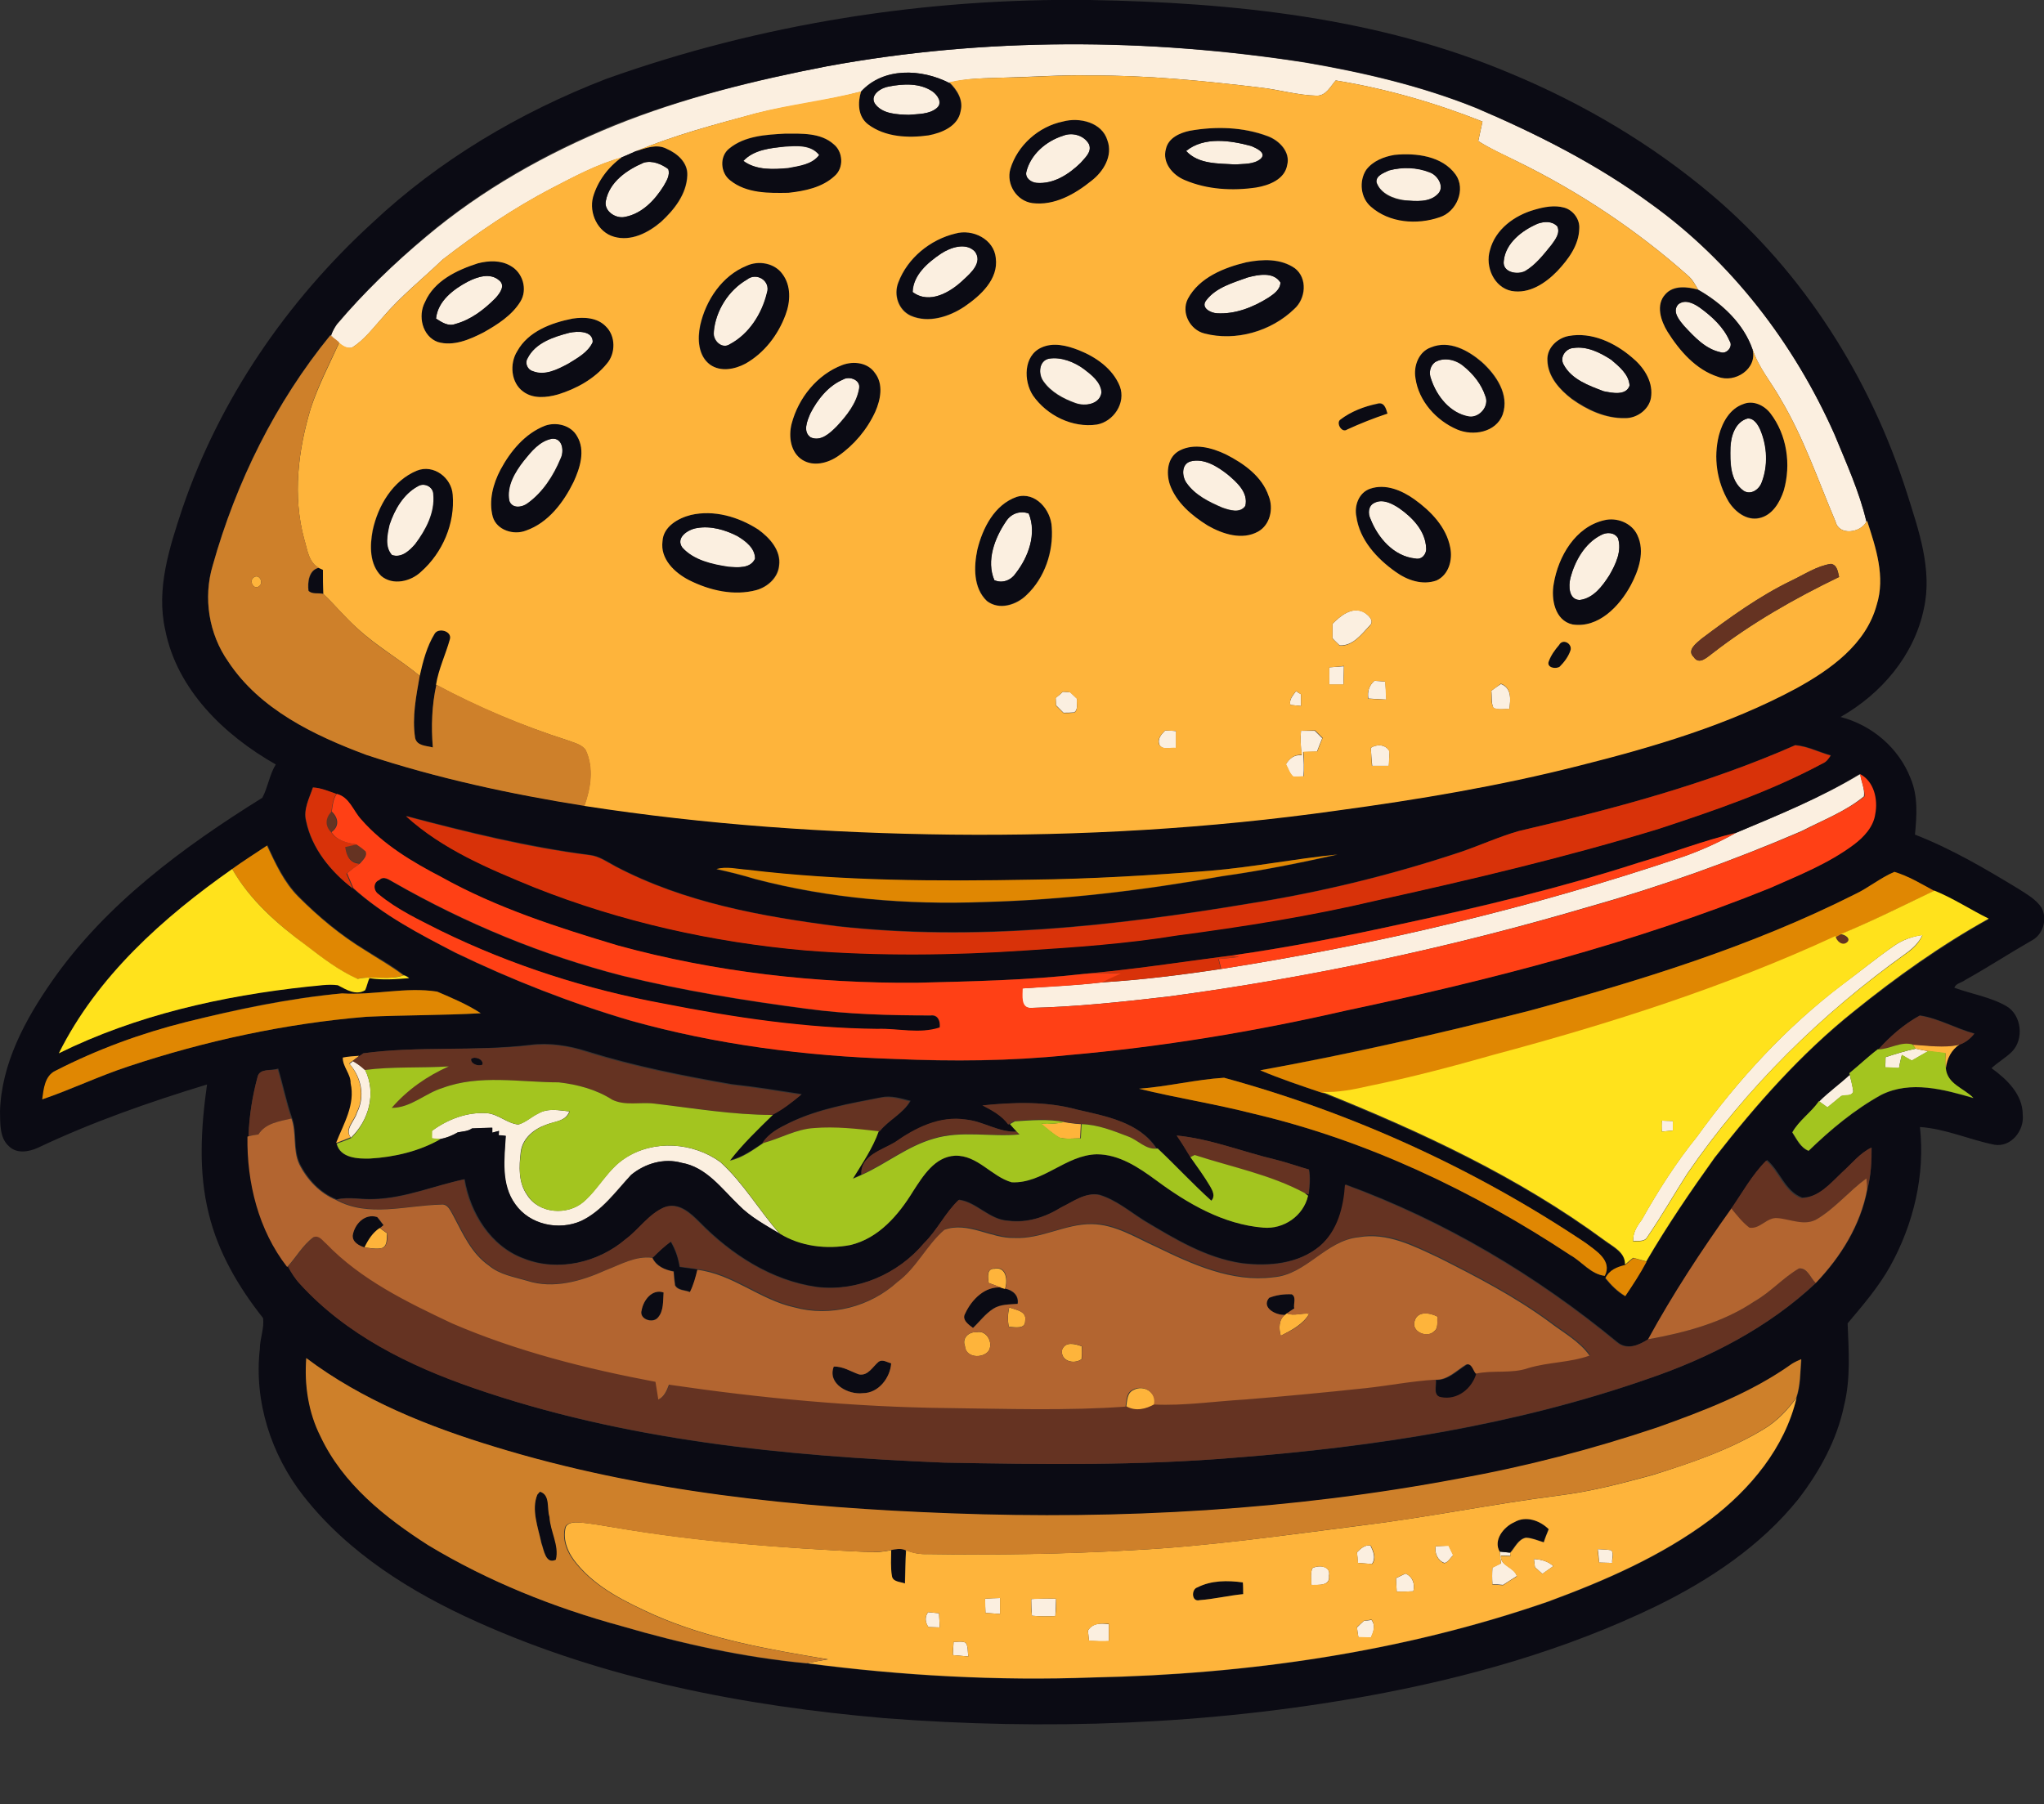 <?xml version="1.0" encoding="utf-8"?>
<!-- Generator: Adobe Illustrator 19.2.0, SVG Export Plug-In . SVG Version: 6.00 Build 0)  -->
<svg version="1.1" id="Layer_1" xmlns="http://www.w3.org/2000/svg" xmlns:xlink="http://www.w3.org/1999/xlink" x="0px" y="0px"
	 viewBox="0 0 576.6 509.1" style="enable-background:new 0 0 576.6 509.1;" xml:space="preserve">
<rect x="0" y="0" width="576.6" height="509.1" fill="#333333" stroke="none"/>
<style type="text/css">
	.st0{fill:#FBEFE0;}
	.st1{fill:#0B0B14;}
	.st2{fill:#FEB43B;}
	.st3{fill:#CE802A;}
	.st4{fill:#653322;}
	.st5{fill:#D83209;}
	.st6{fill:#FF4015;}
	.st7{fill:#E08702;}
	.st8{fill:#FFE21C;}
	.st9{fill:#A3C51F;}
	.st10{fill:#B36530;}
</style>
<path class="st0" d="M233.3,18.7c44.5-8.2,90.4-8,135.1-1c16.3,2.8,32.6,6.6,48,12.8c17.2,7.3,34,15.8,49.1,26.9
	c22.9,16.4,40.6,39.5,52,65.2c3.3,8.1,7,16.1,9,24.6c-1.5,3.1-7.7,4.1-8.7,0c-4.9-11.6-9-23.7-15.5-34.6c-2.6-4.7-6.2-8.8-7.9-14
	c-2.6-7.4-8.7-13.1-15.4-16.9c-0.8-1.4-1.6-2.9-2.8-3.9c-14.4-12.8-30.6-23.6-47.9-32.1c-3.8-1.9-7.7-3.6-11.3-5.9
	c0.4-1.8,0.8-3.6,1.2-5.5C404.8,29,391,25,376.8,22.7c-1.5,1.7-2.7,4.3-5.3,4.3c-5.4-0.1-10.6-1.7-16-2.3c-16-1.9-32-3.5-48.1-3.4
	c-8-0.2-16,0.4-24,0.6c-5.3,0.2-10.6,0.1-15.7,1.5c-7.8-4-18.6-4.5-24.9,2.5c-9.7,2.6-19.8,3.7-29.5,6.1
	c-11.5,3.1-23.1,6.1-34.1,10.8c-1.3,0.5-2.6,1.1-3.9,1.7c-6.9,1.9-13.2,5.3-19.6,8.6c-10.9,5.7-21.1,12.6-30.9,20.2
	c-5.6,5.4-11.7,10.2-16.8,16.2c-2.7,3-5.2,6.4-8.7,8.6c-1.4,0.4-2.7-0.4-3.7-1.3c-0.4-0.3-1.2-0.9-1.5-1.2l-0.8-0.7
	c0.4-1.2,1-2.3,1.7-3.3c7.6-9,16.1-17.2,25.2-24.8c15.8-13.3,33.9-23.5,53-31.3C192.7,27.6,212.9,22.7,233.3,18.7z"/>
<path class="st0" d="M250.8,24.4c4-0.8,8.7-1,12.2,1.4c1.4,1,3,3.2,1.2,4.7c-2.1,1.8-5.2,1.7-7.9,1.9c-3.3-0.1-7.5-0.2-9.6-3.2
	C245.4,26.7,248.7,24.7,250.8,24.4z"/>
<path class="st0" d="M299.9,38.3c2.6-1,6-0.1,7.3,2.4c0.9,2.2-1.2,3.8-2.4,5.3c-3.3,3.2-7.6,6-12.4,5.6c-1.5-0.2-3.2-1.3-2.9-3
	C290.6,43.6,295.1,39.8,299.9,38.3z"/>
<path class="st0" d="M334.6,42.6c5.1-4.1,12.5-3,18.3-1.4c1.3,0.5,4.5,1.9,2.7,3.6c-1.9,1.6-4.8,1.4-7.2,1.6
	C343.7,46.1,338.1,46.4,334.6,42.6z"/>
<path class="st0" d="M209.7,45.4c3-3.2,7.6-3.6,11.7-4c3.3-0.2,7.4-0.6,9.7,2.4c-2,2.7-5.6,3.1-8.7,3.7
	C218.2,47.8,213.4,48.1,209.7,45.4z"/>
<path class="st0" d="M181.6,45.9c2.4-0.7,5,0.4,6.9,1.8c0.6,1.7-0.5,3.4-1.3,4.8c-2.5,4-6.1,7.8-10.9,8.7c-2.6,0.6-6-1.7-5.4-4.5
	C171.9,51.3,176.9,47.9,181.6,45.9z"/>
<path class="st0" d="M391.8,48.1c3.7-1,7.9-1,11.6,0.5c2.2,0.9,4.3,4.1,2.2,6.1c-2.4,2.5-6.2,2-9.3,1.8c-3.2-0.4-6.9-1.9-8-5.1
	C388,49.5,390.4,48.8,391.8,48.1z"/>
<path class="st0" d="M433.8,63.1c1.8-0.6,4-0.8,5.5,0.7c0.9,1.9-0.6,3.8-1.6,5.2c-2.2,2.7-4.4,5.6-7.4,7.4c-2.2,1.2-6.6,0.5-6.1-2.8
	C424.6,68.5,429.4,65,433.8,63.1z"/>
<path class="st0" d="M265.4,71.6c2.7-1.8,7.1-3.3,9.7-0.6c2.2,3-1.1,6-3.2,7.9c-3.7,3.5-9.6,7.1-14.4,3.5
	C257.6,77.6,261.7,74.1,265.4,71.6z"/>
<path class="st0" d="M132.1,79.4c2.6-1.3,6.2-2.5,8.7-0.3c1.9,1.5,0.1,3.7-1,5c-3.1,3.2-6.9,6.1-11.3,7.3c-2.1,0.8-3.9-0.5-5.5-1.5
	C123.5,84.9,127.9,81.5,132.1,79.4z"/>
<path class="st0" d="M351.9,78.3c3-0.8,7.3-1.7,9.3,1.4c0,2-1.9,3.3-3.4,4.3c-4.3,2.7-9.4,4.7-14.5,4.4c-1.8-0.1-4.7-1.6-3-3.7
	C343.1,81.1,347.8,79.8,351.9,78.3z"/>
<path class="st0" d="M210.7,78.9c2.7-2.2,6.8,0.4,5.7,3.8c-1.4,5.8-5,11.6-10.4,14.4c-2.3,1.5-4.9-1-4.6-3.4
	C201.8,87.7,205.5,81.9,210.7,78.9z"/>
<path class="st0" d="M473.4,85.9c1.9-1.5,4.3-0.3,6.1,0.9c3.4,2.4,6.7,5.4,8.4,9.4c1.1,1.6-0.8,3.8-2.5,3.2
	c-4.3-0.9-7.4-4.3-10.3-7.4C473.7,90.4,471.6,87.9,473.4,85.9z"/>
<path class="st0" d="M160.6,93.9c2.3-0.5,6.7-0.7,6.6,2.7c-1.3,2.9-4.4,4.5-6.9,6.1c-3,1.6-6.6,3.4-10,2.1c-1.5-0.4-2.3-2.3-1.5-3.6
	C151,96.7,156.2,95.1,160.6,93.9z"/>
<path class="st0" d="M443.8,98.2c3.8-0.6,7.6,1.3,10.7,3.3c2.3,1.9,5,4.1,5.2,7.3c-1,2.9-5,2-7.3,1.6c-4.2-1.6-9.1-3.3-11.3-7.5
	C439.9,100.8,441.6,98.3,443.8,98.2z"/>
<path class="st0" d="M295.9,101.2c3.5-0.5,7.1,1,10,2.9c2.1,1.7,4.7,3.6,4.9,6.5c-0.4,3.5-4.7,4.1-7.4,3.1c-3.4-1.2-6.9-3.1-9-6.1
	C292.9,105.6,293,101.8,295.9,101.2z"/>
<path class="st0" d="M404.8,102.2c2.5-1.5,5.9-0.7,8.1,1.2c2.7,2.2,5,5,6.1,8.4c1.2,2.8-1.6,6.3-4.6,5.8c-5.3-1-9.1-5.7-10.7-10.6
	C403,105.2,403.4,103.2,404.8,102.2z"/>
<path class="st0" d="M237.8,107.1c1.8-1.1,5.1,0.1,4.5,2.6c-0.7,4.1-3.5,7.6-6.3,10.6c-1.9,1.9-4.5,4.4-7.4,3.1
	c-2.2-1.6-0.9-4.6-0.1-6.7C230.6,112.8,233.6,108.9,237.8,107.1z"/>
<path class="st0" d="M492.9,118.1c1.8-0.3,3,1.7,3.7,3.1c2,4.7,2.2,10.2,0.4,15c-0.8,2-3.2,3.6-5.2,2.2c-3.8-2.8-3.7-8-3.6-12.2
	C488.3,123,489.5,119.1,492.9,118.1z"/>
<path class="st0" d="M155.7,123.8c3-0.3,3.5,3.5,2.4,5.6c-2,4.8-5,9.5-9.3,12.6c-1.6,1.2-4.5,1.6-5.2-0.7c-0.8-4.2,1.6-8.2,4.1-11.3
	C149.9,127.4,152.2,124.5,155.7,123.8z"/>
<path class="st0" d="M335.8,130.2c3.8-1,7.6,1.4,10.5,3.6c2.6,2.1,5.9,5.1,5,8.9c-1.5,2.2-4.5,1.2-6.5,0.5c-3.7-1.6-7.7-3.5-10.1-7
	C333.4,134.4,333.2,131,335.8,130.2z"/>
<path class="st0" d="M117.9,137.2c1.8-1.1,4.3,0.1,4.3,2.3c0.5,5.1-2.1,10-5.1,14c-1.6,1.9-3.9,4.1-6.6,3.1
	c-2.1-2.3-1.3-5.8-0.7-8.5C111.3,143.8,113.8,139.4,117.9,137.2z"/>
<path class="st0" d="M387.7,141.9c2.3-1.3,5,0.2,7,1.5c3.8,2.6,7.4,6.4,7.6,11.2c0.2,1.7-1.2,3.4-3,3c-6.1-0.6-10.6-5.8-12.7-11.2
	C385.9,144.9,386,142.7,387.7,141.9z"/>
<path class="st0" d="M283.8,147.1c1.4-2.2,4-3.1,6.4-2.2c2.4,5.7-0.1,12.3-3.7,16.9c-1.3,2-3.8,2.9-6,1.9
	C278.1,158.2,280.6,151.8,283.8,147.1z"/>
<path class="st0" d="M196.6,149c3.9-0.7,8,0.5,11.4,2.3c2.3,1.4,5,3.4,5,6.4c-1.3,2.8-4.9,2.4-7.5,2.3c-4.6-0.7-9.8-1.8-13-5.4
	C190.4,151.7,194.1,149.3,196.6,149z"/>
<path class="st0" d="M451.6,151c1.6-0.9,3.7-0.9,4.8,0.8c1.2,3.6-0.6,7.4-2.4,10.5c-2,3.1-4.5,6.6-8.4,7c-3.1-0.1-3.1-4-2.6-6.2
	C444.3,158.3,447.1,153.3,451.6,151z"/>
<path class="st0" d="M375.9,176c2.2-2.2,5.3-4.8,8.6-3.4c1.3,0.7,3.4,2.5,1.9,3.9c-2.3,2.4-4.7,5.8-8.5,5.6c-0.7-0.7-1.4-1.3-2-2
	C375.9,178.8,375.9,177.4,375.9,176z"/>
<path class="st0" d="M375,188.3c1.4-0.1,2.7-0.2,4.1-0.3c0,1.7-0.1,3.4-0.1,5.2c-1.3,0-2.7,0-4,0C374.9,191.5,374.9,189.9,375,188.3
	z"/>
<path class="st0" d="M387.7,192.1c1,0.1,2.1,0.1,3.1,0.2c0.1,1.7,0.2,3.4,0.3,5.1c-1.7-0.1-3.4-0.2-5.1-0.3
	C385.7,195.1,386.2,193.4,387.7,192.1z"/>
<path class="st0" d="M420.7,194.9c0.9-0.7,1.8-1.3,2.7-1.9c3.1,1.2,2.7,4.3,2.4,7.1c-1.5-0.1-3.1,0.3-4.5-0.3
	C420.6,198.3,420.9,196.5,420.7,194.9z"/>
<path class="st0" d="M299.8,195.2c0.5,0,1.6,0.1,2.1,0.1c0.6,0.6,1.3,1.2,1.9,1.8c-0.2,1.3,0.5,3.1-0.8,3.9c-1,0.1-2,0.1-3,0.1
	c-0.7-0.7-1.4-1.4-2.1-2.1c0-0.5-0.1-1.5-0.1-2.1C298.5,196.4,299.2,195.8,299.8,195.2z"/>
<path class="st0" d="M365.6,195c0.3,0.2,1,0.7,1.4,0.9c0,1.1,0,2.2,0,3.3c-1-0.1-2-0.2-3-0.3C363.6,197.3,364.8,196.2,365.6,195z"/>
<path class="st0" d="M328.7,206.1c1,0,2.1,0.1,3.1,0.2c0,1.6,0,3.2,0,4.8c-1.6-0.2-3.8,0.7-4.7-0.9
	C326.4,208.5,327.6,207.2,328.7,206.1z"/>
<path class="st0" d="M367,206.2c1.3,0,2.6,0,3.9,0c0.7,0.7,1.4,1.4,2.1,2.1c-0.5,1.2-1,2.5-1.5,3.8c-1.3,0-2.6,0.1-3.9,0.1
	c0.2,2.3,0.3,4.6,0.1,6.9c-1,0.1-2,0.1-2.9,0.1c-1.1-0.9-1.4-2.3-2.1-3.5c1-1.7,2.4-2.8,4.5-2.6C366.9,210.7,366.8,208.5,367,206.2z
	"/>
<path class="st0" d="M386.7,211c1.7-1.1,4.2-1,5.3,1c0,1.4-0.1,2.7-0.2,4.1c-1.6,0-3.2,0-4.7,0C386.9,214.4,386.8,212.7,386.7,211z"
	/>
<path class="st0" d="M489.7,235c11.9-5,24-9.9,35.1-16.6c0.2,2.1,1.3,4.1,1,6.3c-5.2,4.3-11.6,6.7-17.6,9.8
	c-19.7,8.5-39.9,15.7-60.5,21.5c-38.7,11.4-78.3,19.9-118.3,25.2c-12.9,1.5-25.9,2.9-38.9,3.2c-2.8-0.1-2.2-3.6-2.2-5.5
	c7.5-0.6,15-0.8,22.4-1.7c11.3-0.7,22.6-2.1,33.8-3.8c44.2-6.9,87.8-17.3,130.1-31.6C479.8,240,484.8,237.7,489.7,235z"/>
<path class="st0" d="M534.4,266.8c2.3-1.6,5.1-2.6,7.9-3c-0.9,2.1-2.7,3.8-4.5,5.1c-23.9,17.1-45.2,38-61.8,62.2
	c-3.8,5.9-7.3,12.1-11.3,17.9c-0.8,1.5-2.6,1-4,1.2c-0.1-2.3,1-4.2,2.4-6c4.6-8.2,9.7-16.2,15.6-23.5c11.6-16.1,25.2-30.9,41-42.9
	C524.6,274.2,529.3,270.3,534.4,266.8z"/>
<path class="st0" d="M531.9,298.3c2.8-0.9,5.6-1.8,8.5-2.4c1.2,0.3,2.4,0.5,3.6,0.7c-1.6,0.9-3.2,1.8-4.7,2.7
	c-0.9-0.5-1.9-1.1-2.8-1.6c-0.3,1.2-0.6,2.4-0.8,3.7c-1.3,0-2.6-0.1-3.9-0.2C531.9,300.2,531.9,299.3,531.9,298.3z"/>
<path class="st0" d="M98.6,300.2c0.3-0.2,0.8-0.6,1-0.8c1.2,0.7,2.3,1.5,3.4,2.5c3.2,6.5,1.1,14.2-4,19.1c-1.9-2.3,1.1-4.7,1.7-7
	C103.1,309.3,101.9,303.9,98.6,300.2z"/>
<path class="st0" d="M513.2,310.8c2.7-2.7,5.8-4.9,8.6-7.5c0.4,1.5,0.8,3.1,1,4.6c-0.3,1.6-2.3,1-3.4,1.4c-1.3,1.1-2.6,2.1-3.9,3.2
	C514.7,311.9,514,311.4,513.2,310.8z"/>
<path class="st0" d="M121.8,319.1c4.5-3.3,10-5.4,15.6-5c3.2,0.3,5.7,2.9,8.8,3.2c2.1-0.6,3.7-2.2,5.6-3.1c2.7-1.6,5.9-0.9,8.8-0.6
	c-1,2.8-4.1,2.8-6.4,3.7c-3.5,1.2-6.8,3.8-7.3,7.7c-0.5,4.1-0.7,8.7,1.8,12.2c3.3,5.3,11.4,5.8,15.9,1.9c4.3-3.8,6.9-9.2,11.7-12.3
	c8.1-5.3,19.2-4.5,26.9,1.1c6.5,5.9,10.9,13.6,16.7,20.2c-4.1-2.5-8.3-4.7-11.6-8.1c-4.8-4.6-9.1-10.7-16.1-11.9
	c-5-1.4-10.3,0.2-14.2,3.4c-4.3,4.6-8.2,10.2-14.1,13c-6.3,2.8-14.6,1.1-18.6-4.7c-4.1-5.6-3.1-12.8-2.7-19.3c-0.5,0-1.5-0.1-2-0.2
	l0.1-1.2c-0.5,0.1-1.5,0.4-1.9,0.5v-1.4c-1.9,0.1-3.8,0.1-5.7,0.2c-1.2,0.9-2.6,0.9-4,1.1c-1.5,0.9-3.3,1.6-5,1.9
	c-0.6-0.1-1.8-0.1-2.4-0.2C121.8,320.6,121.8,319.6,121.8,319.1z"/>
<path class="st0" d="M468.8,316.2c1,0,2,0.1,3.1,0.1c0,0.9,0,1.8,0,2.7c-1,0.1-2.1,0.2-3.1,0.3C468.7,318.3,468.7,317.2,468.8,316.2
	z"/>
<path class="st0" d="M382.8,438c1-1,2.2-2.2,3.8-1.9c0.8,1.7,1.6,3.5,0.4,5.2c-1.3-0.1-2.7-0.2-4-0.3C383,440,382.9,439,382.8,438z"
	/>
<path class="st0" d="M405,436.3c1.2-0.1,2.4-0.1,3.7-0.2c0.4,0.9,0.8,1.8,1.3,2.7c-0.9,0.7-1.4,2-2.5,2.2
	C405.6,440.4,404.6,438.2,405,436.3z"/>
<path class="st0" d="M450.7,437.1c1.3,0.1,2.5,0.1,3.8,0.3c0.9,0.9,0.1,2.4,0.3,3.6c-1.2,0-2.5-0.1-3.7-0.1
	C451,439.6,450.9,438.3,450.7,437.1z"/>
<path class="st0" d="M423.1,437.8c0.9,0.1,1.9,0.2,2.9,0.3c0,0.2,0.1,0.7,0.1,0.9c-0.7,0-2-0.1-2.7-0.1c-0.3,3,3.7,3.1,4.5,5.8
	c-1.3,0.8-2.6,1.7-3.9,2.5c-1-0.1-2-0.2-3-0.2c-0.1-1.6-0.1-3.1,0-4.7c0.6-0.3,1.8-0.9,2.4-1.2C423.3,440.3,423.1,438.7,423.1,437.8
	z"/>
<path class="st0" d="M432.7,439.9c2,0.1,4,0.6,5.5,2c-1,0.7-2.1,1.5-3.1,2.2c-0.7-0.6-1.4-1.3-2.1-1.9
	C432.9,441.6,432.8,440.5,432.7,439.9z"/>
<path class="st0" d="M370.2,442.5c1.8-1,5.3-0.7,4.7,2.1c0.4,3-3.1,2.6-5,2.6C369.9,445.7,369.6,444,370.2,442.5z"/>
<path class="st0" d="M393.8,445.3c0.9-0.4,1.8-0.9,2.7-1.3c2,0.9,2.7,2.9,2.2,5c-1.6,0.1-3.1,0.1-4.7,0.1
	C393.9,447.8,393.9,446.5,393.8,445.3z"/>
<path class="st0" d="M277.9,451.1c1.4-0.1,2.8-0.2,4.2-0.2c0,1.5,0,3,0,4.5c-1.4-0.1-2.8-0.2-4.1-0.3
	C277.9,453.7,277.9,452.4,277.9,451.1z"/>
<path class="st0" d="M290.9,451.2c2.3-0.2,4.7-0.2,7-0.1c0,1.6-0.1,3.2-0.2,4.9c-2.2,0.1-4.4,0.1-6.6-0.1
	C291,454.4,290.9,452.8,290.9,451.2z"/>
<path class="st0" d="M261.8,454.9c1,0.1,2,0.2,3.1,0.3c0.1,1.3,0.1,2.7,0.2,4c-1.1,0-2.1-0.1-3.2-0.1
	C261,457.8,260.8,456.3,261.8,454.9z"/>
<path class="st0" d="M384.8,457.3c0.5,0,1.5-0.1,2.1-0.2c1.2,1.6,0.6,3.4-0.2,5c-1.2-0.1-2.4-0.1-3.5-0.1c-0.2-1-0.3-1.9-0.4-2.8
	C383.5,458.5,384.1,457.9,384.8,457.3z"/>
<path class="st0" d="M306.9,460.1c1.3-2.2,3.6-2.1,5.9-1.8c0,1.6,0,3.2,0,4.8c-1.9,0.1-3.8,0-5.6-0.1
	C307.1,462,307,461.1,306.9,460.1z"/>
<path class="st0" d="M269,463.3c1.1,0,2.3-0.3,3.4,0.2c0.8,1.1,0.5,2.6,0.8,3.9c-1.5-0.1-3-0.3-4.4-0.4
	C268.9,465.8,268.9,464.5,269,463.3z"/>
<g>
	<g>
		<path class="st1" d="M170.9,22.3C214.5,6.7,261.1-0.6,307.4,0c40.3,0.7,81.4,4.9,118.9,20.8c20.4,8.5,39.7,19.9,56.6,34.2
			c25.9,21.9,44.7,51.7,55,84c3.3,10.5,7.3,21.7,4.8,32.8c-2.7,13.1-12,24-23.5,30.5c8.9,2.3,16.5,8.8,19.8,17.4
			c2.1,5,1.7,10.5,1.2,15.8c10.3,4,19.8,9.6,29.2,15.3c2.3,1.5,4.9,2.9,6.5,5.3c1.7,3.2,0.5,7.6-2.8,9.3
			c-6.3,3.6-12.4,7.6-18.7,11.1c-1,0.8-2.6,0.9-3.1,2.2c4.9,1.8,10.2,2.6,14.7,5.2c4.3,2.5,5,9.3,1.6,12.8c-1.8,1.8-4,3-5.8,4.7
			c4.3,3.1,8.8,7.4,8.8,13.1c0.5,4.5-3.3,9.3-8,8.5c-7-1.4-13.7-4.5-21-5c1.5,13.6-1.8,27.4-8.4,39.3c-3.3,5.9-7.7,11-12,16.1
			c0.3,7.7,0.9,15.6-1,23.2c-2,9.7-6.9,18.6-12.9,26.4c-10.6,13.2-25,22.8-40.1,30.2c-25.8,12.5-53.6,20.3-81.7,25.4
			c-44.8,8.1-90.7,9.7-136,6.2c-39.3-3.4-78.8-10.9-115-27.2c-18.5-8.3-36.3-19.4-48.9-35.5c-9.1-11.6-14-26.7-12.3-41.5
			c0-2.9,1.3-5.8,0.9-8.7c-6.9-8.7-12.7-18.6-15.3-29.4c-3-11.9-2.2-24.4-0.5-36.5C42,311,26,316.6,10.6,323.9
			c-2.5,1.1-5.8,1.7-8-0.4c-2.8-2.4-2.5-6.5-2.6-9.9c0.4-13.5,7.1-25.9,14.7-36.8C29.9,255,51.7,239,74,225.1c1.6-3,2-6.5,3.8-9.4
			c-14.5-8.2-27.9-21.1-31.2-38c-2.6-11.6,1.2-23.2,4.8-34.1C61.9,112.7,80.9,85,104.9,63C123.8,45.2,146.6,31.7,170.9,22.3z
			 M233.3,18.7c-20.4,3.9-40.7,8.9-60,16.5c-19.1,7.8-37.2,18-53,31.3c-9,7.6-17.5,15.8-25.2,24.8c-0.7,1-1.3,2.1-1.7,3.3l0.8,0.7
			l-1-0.8c-15.5,19-26.6,41.4-33.2,65c-2.8,9.1-1.1,19.3,4.3,27.1c9,13.5,24.2,20.8,38.9,26.3c20.1,6.7,40.8,11.1,61.6,14.4
			c34.2,5.3,68.9,7.7,103.5,8.1c36.4,0.4,72.9-1.7,109-6.8c22.8-3.1,45.6-6.9,68-12.6c21.1-5.3,42.2-11.5,61.5-21.9
			c9.6-5.3,19.6-12.4,22.6-23.5c2.5-7.9-0.2-16.1-2.7-23.7l-0.2,0.2c-2-8.5-5.7-16.6-9-24.6c-11.4-25.6-29.1-48.8-52-65.2
			c-15.1-11-31.9-19.5-49.1-26.9c-15.4-6.2-31.7-10-48-12.8C323.8,10.7,277.9,10.5,233.3,18.7z M428.4,234.5
			c-5.5,1.6-10.8,4-16.2,5.8c-19.5,6.5-39.5,11.4-59.8,14.6c-38.2,6.4-77.3,10.6-116,6.4c-21.5-2.7-43.3-6.7-62.7-16.9
			c-2.4-1.3-4.6-2.9-7.3-3.2c-17.5-2.3-34.7-6.5-51.8-11c10.2,9.4,23.4,14.9,36.2,20.1c24.5,9.7,50.4,15.6,76.6,17.8
			c20.6,1.6,41.3,1.4,61.9,0c14.2-1,28.5-1.9,42.6-4.2c18.9-2.6,37.9-5.5,56.5-9.9c26.7-5.9,53.4-12.2,79.6-20.2
			c15.8-5.2,31.6-10.6,46.3-18.5c1-0.4,1.6-1.3,2.2-2.2c-3.3-0.9-6.5-2.6-10-2.9C481.4,221.3,454.9,228.3,428.4,234.5z M489.7,235
			c-9.3,2.3-18.2,5.8-27.4,8.4c-21.9,7.1-44.4,12.4-66.9,17.3c-15.9,3.5-31.8,6.6-47.9,8.9c-13.9,1.8-27.9,4-41.9,5.2
			c-15.6,1.8-31.4,2.1-47.2,2.5c-28.4,0.2-56.8-3-84.2-10.5c-17.1-5.1-34.2-10.6-49.8-19.3c-8.2-4.4-16.5-9.2-22.7-16.3
			c-2.3-2.5-3.3-6.3-6.9-7.2c-2.2-0.8-4.3-1.7-6.6-1.8c-1,3.1-2.7,6.2-1.9,9.5c1.6,7.7,7,14.3,13.2,18.9
			c8.5,7.6,18.8,12.9,28.8,18.2c16,7.7,32.5,14.2,49.5,19.2c24.2,6.7,49.3,9.9,74.4,10.8c16.4,0.8,32.8,0.6,49.1-1.1
			c26.3-2.4,52.3-6.6,78-12.5c40.7-8.6,81.2-19,119.8-34.6c8.2-3.6,16.5-6.9,23.7-12.3c2.8-2.1,5.5-4.9,6-8.6
			c0.8-4.1-0.3-9.2-4.3-11.3C513.6,225.1,501.6,230,489.7,235z M65.5,245.2c-19.6,13.7-38.2,30.3-48.9,52
			c21.9-10.8,46.1-16.2,70.3-18.9c2.8-0.2,5.6-0.8,8.5-0.4c2.3,1.2,5.1,3.1,7.7,1.4c0.5-1.1,0.7-2.3,1.2-3.4c3.7,0.5,7.4,0.2,11.2,0
			c-0.5-0.4-1-0.6-1.5-0.8c-3.4-2.7-7.3-4.8-10.9-7.1c-6.9-4.2-13.2-9.4-18.8-15.1c-4-4.1-6.5-9.3-8.8-14.4
			C72.1,240.8,68.7,242.8,65.5,245.2z M341.3,245.7c-16.7,1.3-33.4,2.3-50.2,2.6c-26.8,0.4-53.6,0.4-80.3-2.8
			c-2.9-0.2-5.9-1-8.7-0.2c3.7,0.8,7.3,1.7,10.9,2.8c20.9,5.5,42.8,7.3,64.4,6.5c22.6-0.6,45.1-3.3,67.4-7.3
			c10.9-1.6,21.8-3.7,32.5-6.1C365.3,242.3,353.4,244.7,341.3,245.7z M523.1,252.4c-29.1,14.7-60.4,24.3-91.7,32.8
			c-25.1,6.4-50.4,12.1-75.9,16.8c5.7,2.5,11.7,4.4,17.6,6.4c27.9,11.2,55.4,24,79.7,41.9c2.4,1.8,5.7,3.3,5.7,6.8
			c-2.3,0.5-4.5,1.4-5.7,3.6c1.6,2,3.4,3.8,5.6,5.1c2.1-3.2,4.2-6.4,6-9.7c5.9-10.1,12.5-19.8,19.3-29.3
			c11.7-15,24.4-29.4,39.3-41.3c12-9.6,24.6-18.6,38-26.1c-5.1-2.6-10-5.7-15.3-7.9c-3.7-2-7.3-4.2-11.3-5.4
			C530.4,247.7,527.1,250.5,523.1,252.4z M96.5,280.3c-14.9,1.3-29.6,4.4-44,8.1c-12.7,3.2-25,7.7-36.7,13.7
			c-3.1,1.4-3.3,5.2-3.8,8.1c8.2-2.8,16-6.6,24.3-9.3c21.7-7.3,44.3-12.1,67.1-14c10.8-0.5,21.5-0.4,32.3-1
			c-3.8-2.5-8.1-4.3-12.3-6.1C114.4,278.4,105.5,280.9,96.5,280.3z M529.9,296.1h-0.2c-2.8,2.1-5.3,4.6-8.1,6.8l0.1,0.4
			c-2.8,2.6-5.9,4.8-8.6,7.5c-2.2,3.2-5.6,5.4-7.5,8.8c1.2,2,2.3,4.3,4.6,5.2c6.2-6,12.9-11.6,20.5-15.8c8.2-4.2,17.6-1.6,26,0.9
			c-2.7-2.7-7.3-3.9-7.8-8.4c0.3-2.8,1.5-5.2,3.9-6.8c1.7-0.5,3.1-1.7,4.2-3.1c-5.2-1.4-10.1-4.3-15.4-5.1
			C537.1,289,533.2,292.4,529.9,296.1z M102.5,297.2c-0.3,0.2-0.8,0.6-1.1,0.8c-1.6,0.1-3.1,0.2-4.6,0.5c-0.2,2.5,2.3,4.6,2.2,7.3
			c1.4,6-2,11.5-4.1,16.9c1,4.1,6,4.3,9.4,4.2c6.8-0.4,13.9-2,19.9-5.5c1.8-0.3,3.5-1,5-1.9c1.4-0.3,2.8-0.3,4-1.1
			c1.9-0.1,3.8-0.2,5.7-0.2v1.4c0.5-0.1,1.4-0.4,1.9-0.5l-0.1,1.2c0.5,0,1.5,0.1,2,0.2c-0.4,6.4-1.4,13.7,2.7,19.3
			c4.1,5.8,12.3,7.5,18.6,4.7c5.9-2.8,9.8-8.3,14.1-13c3.9-3.2,9.2-4.8,14.2-3.4c7,1.2,11.3,7.3,16.1,11.9c3.3,3.4,7.6,5.7,11.6,8.1
			c5.9,3.5,13.3,4.5,19.9,3.2c8-1.9,13.6-8.5,17.7-15.2c2.8-4.3,6.1-9.7,11.8-10c6.3-0.2,10.3,5.9,16,7.5c8.9,0.4,15.3-7.7,24-7.9
			c6.3,0,11.8,3.7,16.7,7.3c8.9,6.6,19,12.5,30.3,13.4c5.7,0.5,11.3-3.3,12.6-9l-1-0.8l1.2,0.4c0.3-2.3,0.5-4.7,0.1-7
			c-3.2-0.9-6.2-2-9.4-2.8c-9.3-2.2-18.3-5.8-27.9-6.8c1.3,1.9,2.5,3.9,3.8,5.9l0.4-0.1l-0.4,0.2c1.9,2.7,3.9,5.4,5.6,8.3
			c0.7,1.2,1.4,2.8,0.3,4c-5.3-4.7-10-9.9-15.1-14.7h-0.3c-4.9-7.4-14.3-9-22.3-10.9c-8.7-2.4-17.8-2.1-26.7-1.2
			c2.7,1.4,5.4,2.9,7.3,5.4l0.3-0.2c0.5,0.5,1.5,1.6,2,2.2c-5,0.3-9.4-2.9-14.3-3.4c-7.4-1.1-14.2,2.4-20.1,6.4
			c-3.6,2.2-9.8,3.8-9.5,9.1c-0.8,0.4-1.7,0.8-2.5,1.1c2.6-4.4,5.6-8.5,7.3-13.4h0.5c2.5-3.2,6.5-4.9,8.6-8.5
			c-2.7-0.7-5.5-1.6-8.3-1c-8.7,1.7-17.7,3.2-25.7,7.1c-2.8,1.4-5.8,2.8-7.4,5.6c-3,2-5.9,4.1-9.5,5c3.6-4.7,7.9-8.7,12.1-12.9
			c2.9-1.5,5.5-3.6,8.1-5.7c-6.5-1-13.1-2.1-19.7-2.8c-13.8-2.4-27.5-5.1-40.9-9.3c-5.1-1.6-10.6-2.5-16-1.8
			C133.8,296.7,118,295.1,102.5,297.2z M72.7,303.7c-1.5,5.5-2.4,11.2-2.6,16.9c-0.2,13,3.1,26.4,11.2,36.8c0.9,1.8,2,3.5,3.4,4.9
			c13,14.3,30.8,23,48.8,29.3c42.6,14.9,88,19.3,132.9,21.1c27.4,0.5,54.8,0.9,82.1-1.4c39.4-3,78.9-9.1,116.3-22.2
			c17.3-5.9,34.1-14.5,47.5-27.1c7-7.3,12.7-16.4,14.5-26.4c1-3.8,1.2-7.8,1.2-11.8c-3.3,1.5-5.6,4.6-8.3,7c-3.2,3-6.5,7.1-11.3,7.1
			c-4.8-1.8-6.2-7.4-9.9-10.6c-4,4-6.8,9-9.9,13.6c-8.4,11.9-16.5,24.1-23.5,36.9c-2.6,1.7-6,3.2-8.8,0.9
			c-22.9-18.9-48.8-34.3-76.7-44.5c-0.3,6.3-2.1,13-7.1,17.3c-6.1,5.1-14.5,5.8-22.1,4.9c-10.2-1.5-19-6.9-27.7-12.1
			c-4.1-2.6-7.9-5.8-12.5-7.2c-3.9-0.8-7.3,1.9-10.7,3.5c-4.5,2.8-9.7,4.5-15,3.8c-5.3-0.2-9-5.3-13.9-5.9
			c-3.9,3.6-6.1,8.5-9.8,12.2c-7.3,8.7-18.9,13.8-30.3,12.4c-12.8-1.8-24.2-9.2-33.1-18.3c-2.6-2.6-5.9-5.7-9.9-4.2
			c-4.4,1.9-7.1,6.2-10.9,9c-7.8,6.6-19.1,9.3-28.7,5.5c-9.4-3.4-15.2-12.9-16.8-22.4c-8.5,1.8-16.7,5.3-25.5,5.6
			c-3.5,0.2-7.1-0.7-10.6,0.1c-4.6-1.8-8.2-5.7-10.4-10.1c-1.9-4.1-0.7-8.7-2.2-12.9c-1.6-4.5-2.5-9.3-3.9-13.9
			C76.4,302.2,73.4,301.4,72.7,303.7z M321.3,307.2c10.6,2.6,21.5,4.2,32.1,7c32,7.5,62.2,21.8,89.5,39.9c3.3,1.9,5.8,5.5,9.8,5.9
			c2.2-4.3-2.5-7.1-5.4-9.3c-31.2-20.9-65.8-36.7-102-46.6C337.3,304.6,329.3,306.6,321.3,307.2z M86.4,383.2
			c-0.5,7.6,0.7,15.4,4.2,22.2c6.3,13.4,18.2,22.9,30.4,30.7c17,10.2,35.5,17.6,54.5,22.8c17,5,34.5,8.9,52.2,10.5
			c26.7,3.5,53.8,5,80.7,4c43.5-0.9,87.1-7.2,128.3-21.4c16-5.9,31.9-12.8,45.7-23.1c11.3-8.6,21.1-20.3,24.4-34.4
			c1.2-3.5,1.1-7.2,1.4-10.9c-0.9,0.3-1.8,0.8-2.6,1.3c-11.5,8.2-24.8,13.3-38.1,18c-18.3,6.1-37,11-55.9,14.4
			c-47.1,8.9-95.3,11.6-143.2,9.8c-43.4-1.6-87.2-6-128.8-18.8C120.7,402.5,102.2,395.1,86.4,383.2z"/>
	</g>
	<g>
		<path class="st1" d="M242.9,25.9c6.3-7,17.1-6.5,24.9-2.5c2.1,2.1,4,5,3.2,8.1c-0.7,4.3-5.3,6.2-9.1,6.9c-5.7,0.8-12.2,0.5-17-3.1
			C241.9,33,241.9,29,242.9,25.9z M250.8,24.4c-2.2,0.3-5.5,2.3-4,4.8c2.1,3,6.3,3.1,9.6,3.2c2.6-0.3,5.7-0.1,7.9-1.9
			c1.8-1.5,0.2-3.7-1.2-4.7C259.5,23.4,254.9,23.6,250.8,24.4z"/>
	</g>
	<g>
		<path class="st1" d="M299.8,34.3c4.7-1.3,11,0.3,12.6,5.4c1.6,4.4-1.1,8.8-4.5,11.4c-4.7,3.8-10.5,7.1-16.7,6.3
			c-4.4-0.6-7.4-5.4-6.2-9.6C287,41,293,35.7,299.8,34.3z M299.9,38.3c-4.8,1.5-9.2,5.3-10.4,10.3c-0.3,1.7,1.4,2.9,2.9,3
			c4.8,0.4,9.1-2.4,12.4-5.6c1.3-1.5,3.3-3.1,2.4-5.3C305.8,38.2,302.5,37.2,299.9,38.3z"/>
	</g>
	<g>
		<path class="st1" d="M335.6,36.9c7.3-1.3,15-1.1,22,1.6c3.2,1.2,6.4,4.4,5.5,8.2c-0.7,4-5.1,5.7-8.7,6.3c-6.7,1-13.9,0.6-20.2-2.1
			c-3.4-1.4-6.4-5-5.3-8.8C329.6,38.9,332.8,37.5,335.6,36.9z M334.6,42.6c3.5,3.8,9.1,3.5,13.9,3.8c2.4-0.2,5.2,0.1,7.2-1.6
			c1.8-1.7-1.4-3-2.7-3.6C347,39.6,339.6,38.5,334.6,42.6z"/>
	</g>
	<g>
		<path class="st1" d="M221.5,37.7c4.6,0,10-0.3,13.7,3.1c2.7,2.2,2.9,6.6,0.3,8.9C232,53,227,54,222.4,54.5
			c-5.6,0.1-11.9,0.2-16.4-3.5c-2.8-2.1-3.1-6.8-0.3-9C210,38.4,216.1,38,221.5,37.7z M209.7,45.4c3.6,2.7,8.5,2.4,12.7,2
			c3.1-0.6,6.7-1,8.7-3.7c-2.3-3-6.4-2.6-9.7-2.4C217.4,41.8,212.7,42.2,209.7,45.4z"/>
	</g>
	<g>
		<path class="st1" d="M179.2,42.7c2.8-0.9,6-2.2,8.8-0.7c3,1.3,6,3.9,5.8,7.5c-0.2,5.3-3.7,9.7-7.4,13.1c-3.6,3-8.5,5.6-13.3,4.2
			c-4.6-1.3-7.1-6.8-5.9-11.2c1.3-4.5,4.3-8.5,8.1-11.2C176.6,43.9,177.9,43.3,179.2,42.7z M181.6,45.9c-4.7,2-9.7,5.4-10.7,10.8
			c-0.6,2.9,2.8,5.1,5.4,4.5c4.8-0.9,8.4-4.7,10.9-8.7c0.8-1.4,1.9-3.1,1.3-4.8C186.6,46.3,184,45.2,181.6,45.9z"/>
	</g>
	<g>
		<path class="st1" d="M393.4,43.7c6-0.6,13.4,0.3,17.2,5.6c3.1,4.2,0.3,10.6-4.5,12.1c-6.4,2.2-14.2,1.6-19.4-3
			c-2.9-2.5-3.4-7.2-1.3-10.4C387.3,45.4,390.4,44.2,393.4,43.7z M391.8,48.1c-1.4,0.7-3.7,1.4-3.5,3.4c1.1,3.3,4.8,4.8,8,5.1
			c3.1,0.2,6.9,0.6,9.3-1.8c2-2,0-5.3-2.2-6.1C399.7,47.2,395.5,47.1,391.8,48.1z"/>
	</g>
	<g>
		<path class="st1" d="M432.8,59.2c2.7-0.8,5.7-1.4,8.5-0.6c2.5,0.8,4.4,3.3,4.2,5.9c-0.1,4.7-3.1,8.7-6.2,12
			c-3.3,3.4-7.9,6.5-12.9,5.6c-4.9-1.1-7.5-6.9-6.1-11.5C421.9,64.8,427.2,60.8,432.8,59.2z M433.8,63.1c-4.4,1.9-9.1,5.5-9.6,10.6
			c-0.4,3.2,4,4,6.1,2.8c3-1.8,5.2-4.7,7.4-7.4c1.1-1.5,2.5-3.3,1.6-5.2C437.8,62.3,435.6,62.5,433.8,63.1z"/>
	</g>
	<g>
		<path class="st1" d="M269.5,65.9c4.8-1.4,10.9,1.6,11.5,6.8c0.8,6-4.3,10.7-8.8,13.7c-4.4,2.9-10.2,4.8-15.2,2.6
			c-3.5-1.6-4.9-5.9-3.5-9.4C256.1,72.8,262.5,67.6,269.5,65.9z M265.4,71.6c-3.7,2.5-7.8,6-8,10.8c4.8,3.6,10.8,0,14.4-3.5
			c2.1-1.9,5.4-4.9,3.2-7.9C272.5,68.3,268.1,69.8,265.4,71.6z"/>
	</g>
	<g>
		<path class="st1" d="M134.8,74.3c3-0.8,6.4-0.9,9.2,0.7c3.5,1.9,4.9,6.7,2.8,10.1c-2.4,4-6.5,6.5-10.4,8.7c-3.9,2-8.5,4-12.9,2.7
			c-4.4-1.6-5.7-7.4-3.6-11.3C122.6,79.2,128.9,76.2,134.8,74.3z M132.1,79.4c-4.1,2.2-8.6,5.5-9.1,10.5c1.6,1,3.4,2.3,5.5,1.5
			c4.4-1.2,8.1-4.1,11.3-7.3c1.2-1.3,2.9-3.5,1-5C138.3,76.9,134.7,78.1,132.1,79.4z"/>
	</g>
	<g>
		<path class="st1" d="M351.6,74c4.5-0.9,9.7-1,13.6,1.7c3.7,2.8,3.1,8.6-0.2,11.5c-6.5,6.3-16.5,9.1-25.3,6.9
			c-4.1-1-6.8-5.9-4.7-9.8C338.3,78.3,345.3,75.5,351.6,74z M351.9,78.3c-4.1,1.5-8.9,2.8-11.6,6.4c-1.7,2.1,1.1,3.6,3,3.7
			c5.2,0.3,10.2-1.7,14.5-4.4c1.5-1,3.4-2.3,3.4-4.3C359.2,76.6,354.9,77.5,351.9,78.3z"/>
	</g>
	<g>
		<path class="st1" d="M210.6,75c3.4-1.5,7.8-0.7,10.2,2.3c2.5,3.3,2.2,7.8,0.9,11.5c-2.1,5.7-6,10.8-11.3,13.8c-3,1.7-7,2.5-10,0.3
			c-3.4-2.5-3.6-7.3-2.8-11.1C199.1,84.6,203.7,77.8,210.6,75z M210.7,78.9c-5.2,3-8.8,8.8-9.4,14.8c-0.3,2.4,2.3,5,4.6,3.4
			c5.4-2.9,9-8.6,10.4-14.4C217.5,79.2,213.4,76.7,210.7,78.9z"/>
	</g>
	<g>
		<path class="st1" d="M469.8,83.1c2.3-2.6,6.2-2.1,9.2-1.3c6.7,3.8,12.9,9.5,15.4,16.9c1.4,5.5-5.1,9.6-9.8,7.7
			c-6.3-2.1-10.8-7.3-14.2-12.7C468.5,90.6,467,86,469.8,83.1z M473.4,85.9c-1.8,2.1,0.4,4.5,1.7,6.1c2.9,3.1,6,6.5,10.3,7.4
			c1.7,0.6,3.6-1.7,2.5-3.2c-1.7-3.9-5-6.9-8.4-9.4C477.7,85.5,475.3,84.3,473.4,85.9z"/>
	</g>
	<g>
		<path class="st1" d="M161.5,89.9c3.2-0.5,7-0.3,9.4,2.2c2.9,2.7,2.9,7.6,0.3,10.5c-3.5,4.3-8.6,7.1-13.8,8.7
			c-3.2,0.9-7,1.3-9.8-0.8c-3.5-2.6-3.9-7.9-1.7-11.4C149,93.4,155.6,91,161.5,89.9z M160.6,93.9c-4.4,1.1-9.6,2.8-11.8,7.2
			c-0.8,1.3,0,3.2,1.5,3.6c3.4,1.4,7-0.5,10-2.1c2.6-1.6,5.6-3.2,6.9-6.1C167.3,93.3,162.9,93.4,160.6,93.9z"/>
	</g>
	<g>
		<path class="st1" d="M442.5,94.8c6.5-1.2,13,1.9,17.9,5.9c3.2,2.6,5.8,6.5,5.5,10.8c-0.3,3.7-3.9,6.6-7.5,6.4
			c-5.4,0.1-10.5-2.3-14.9-5.4c-3.5-2.6-6.8-6.3-6.9-10.9C436.3,98.2,439.3,95.4,442.5,94.8z M443.8,98.2c-2.2,0.2-3.9,2.7-2.7,4.7
			c2.3,4.2,7.1,5.9,11.3,7.5c2.3,0.5,6.3,1.4,7.3-1.6c-0.2-3.2-3-5.4-5.2-7.3C451.3,99.4,447.6,97.6,443.8,98.2z"/>
	</g>
	<g>
		<path class="st1" d="M293.7,98.1c3.4-1.6,7.2-0.6,10.6,0.7c4.9,1.9,9.6,5.2,11.6,10.2c1.7,4.7-1.8,9.9-6.5,10.8
			c-6.9,1-14-2.5-18-8.2C288.7,107.5,288.7,100.5,293.7,98.1z M295.9,101.2c-2.9,0.6-3.1,4.5-1.6,6.5c2.1,3,5.6,4.9,9,6.1
			c2.7,1,7,0.3,7.4-3.1c-0.2-2.9-2.8-4.9-4.9-6.5C303,102.1,299.4,100.6,295.9,101.2z"/>
	</g>
	<g>
		<path class="st1" d="M403.7,98c5.1-2,10.4,0.8,14.2,4.2c4.1,3.6,7.9,9.3,5.9,14.9c-2,5-8.3,6.1-12.8,4.2
			c-5.9-2.6-10.8-8.1-11.8-14.5C398.6,103.2,400.2,99.2,403.7,98z M404.8,102.2c-1.4,1.1-1.8,3-1.1,4.7c1.6,4.9,5.4,9.7,10.7,10.6
			c3,0.4,5.8-3,4.6-5.8c-1.1-3.3-3.4-6.2-6.1-8.4C410.7,101.4,407.3,100.7,404.8,102.2z"/>
	</g>
	<g>
		<path class="st1" d="M237.6,103c3.1-1.2,7.2-0.7,9.2,2.3c2.5,3.2,1.6,7.6,0.1,11c-2.3,5-5.9,9.4-10.5,12.5c-2.9,1.9-6.9,3-10,1.1
			c-3.4-2.1-4-6.6-3.1-10.2C225.2,112.3,230.5,105.7,237.6,103z M237.8,107.1c-4.2,1.8-7.2,5.6-9.2,9.6c-0.9,2.1-2.2,5.1,0.1,6.7
			c2.9,1.3,5.5-1.2,7.4-3.1c2.8-3,5.6-6.5,6.3-10.6C242.9,107.2,239.6,106,237.8,107.1z"/>
	</g>
	<path class="st1" d="M378.1,118.4c3-2.3,6.7-3.8,10.5-4.4c1.9-0.6,2.4,1.4,2.9,2.8c-3.9,1.3-7.7,2.8-11.4,4.5
		C378.5,122.3,376.8,119.4,378.1,118.4z"/>
	<g>
		<path class="st1" d="M491.8,114c2.8-1.1,5.9,0.2,7.6,2.5c4.7,6.1,5.9,14.5,3.8,21.8c-1,3.4-3.1,7-6.9,7.8
			c-3.6,0.8-6.9-1.8-8.7-4.7c-3.3-5.6-4.3-12.4-2.7-18.7C485.8,119.1,488,115.3,491.8,114z M492.9,118.1c-3.4,1-4.6,4.9-4.8,8.1
			c-0.1,4.2-0.1,9.4,3.6,12.2c2,1.4,4.4-0.1,5.2-2.2c1.9-4.8,1.6-10.3-0.4-15C495.9,119.8,494.7,117.9,492.9,118.1z"/>
	</g>
	<g>
		<path class="st1" d="M153.8,120.1c3.2-1.2,7.3-0.1,9,3c2.5,4,0.9,8.9-1,12.9c-2.8,5.8-7.1,11.5-13.4,13.7
			c-3.5,1.4-8.2-0.1-9.4-3.9c-1.2-4.5,0-9.3,2.2-13.3C144,127.3,148.1,122.3,153.8,120.1z M155.7,123.8c-3.5,0.6-5.8,3.6-7.9,6.2
			c-2.5,3.2-4.9,7.2-4.1,11.3c0.8,2.3,3.7,1.9,5.2,0.7c4.3-3.1,7.3-7.7,9.3-12.6C159.2,127.3,158.7,123.5,155.7,123.8z"/>
	</g>
	<g>
		<path class="st1" d="M332.8,127.1c4.2-2.2,9.1-0.8,13,1.1c5.1,2.5,10.2,6.2,12.1,11.8c1.4,3.5,0.5,8.1-3,10
			c-4.6,2.5-10,0.7-14.2-1.7c-4.5-2.8-8.9-6.5-10.7-11.6C328.8,133.4,329.3,128.9,332.8,127.1z M335.8,130.2
			c-2.6,0.8-2.4,4.2-1.1,6.1c2.4,3.4,6.3,5.4,10.1,7c2,0.7,5.1,1.7,6.5-0.5c0.9-3.8-2.4-6.7-5-8.9
			C343.4,131.6,339.6,129.2,335.8,130.2z"/>
	</g>
	<g>
		<path class="st1" d="M117.6,132.8c4.8-1.9,9.8,1.9,10.2,6.8c0.7,8.1-2.9,16.4-8.9,21.7c-3,2.8-8,4-11.3,1.2
			c-3.3-3.3-3.3-8.5-2.4-12.8C106.6,142.8,110.7,135.7,117.6,132.8z M117.9,137.2c-4.1,2.2-6.6,6.6-8,10.9c-0.6,2.7-1.4,6.2,0.7,8.5
			c2.7,0.9,5-1.3,6.6-3.1c3-4,5.6-8.8,5.1-14C122.2,137.3,119.6,136.1,117.9,137.2z"/>
	</g>
	<g>
		<path class="st1" d="M386.5,137.9c4.4-1.6,9,0.5,12.6,3c4.6,3.3,9,7.8,10.1,13.6c0.7,3.5-0.4,7.8-3.9,9.3c-4,1.5-8.3-0.1-11.6-2.5
			c-5.3-3.7-10.2-9-11-15.6C382,142.7,383.3,139,386.5,137.9z M387.7,141.9c-1.8,0.8-1.9,3-1.1,4.5c2.1,5.4,6.6,10.6,12.7,11.2
			c1.8,0.4,3.2-1.3,3-3c-0.2-4.8-3.9-8.6-7.6-11.2C392.8,142.1,390,140.7,387.7,141.9z"/>
	</g>
	<g>
		<path class="st1" d="M286.8,140.2c5.3-1.6,9.7,3.7,9.9,8.5c0.4,6.9-2,14.3-7.1,19.1c-2.9,2.8-7.8,4.4-11.2,1.7
			c-3.8-3.7-3.7-9.7-2.7-14.5C277.2,149.1,280.5,142.5,286.8,140.2z M283.8,147.1c-3.2,4.7-5.6,11.1-3.3,16.6c2.3,1,4.7,0,6-1.9
			c3.6-4.6,6-11.2,3.7-16.9C287.8,144,285.2,144.9,283.8,147.1z"/>
	</g>
	<g>
		<path class="st1" d="M194.9,145.3c6.5-1.5,13.4,0.5,18.9,4.1c3.2,2.3,6.5,5.9,5.9,10.2c-0.4,3.4-3.3,6-6.4,6.9
			c-6.4,1.8-13.2,0.2-19-2.8c-4-2.1-8.2-6-7.5-11C187.1,148.6,191.3,146.2,194.9,145.3z M196.6,149c-2.5,0.4-6.1,2.7-4.1,5.5
			c3.3,3.6,8.4,4.7,13,5.4c2.6,0.2,6.2,0.6,7.5-2.3c0-3-2.6-5-5-6.4C204.5,149.5,200.5,148.3,196.6,149z"/>
	</g>
	<g>
		<path class="st1" d="M452.5,146.8c3.6-0.9,7.9,0.7,9.4,4.2c2.1,4.7,0.4,10-1.9,14.2c-3.2,5.9-9.1,12.1-16.4,11
			c-5-1.1-6.1-7.2-5.3-11.5C439.5,156.9,444.3,148.6,452.5,146.8z M451.6,151c-4.6,2.3-7.4,7.3-8.6,12.1c-0.6,2.2-0.5,6.1,2.6,6.2
			c3.9-0.5,6.5-4,8.4-7c1.8-3.1,3.6-6.9,2.4-10.5C455.4,150.2,453.2,150.1,451.6,151z"/>
	</g>
	<path class="st1" d="M87.1,166.7c-0.3-2.4,0.1-5.9,3-6.5l1.1,0.5c0,2.3,0,4.5,0.1,6.8C89.9,167.2,88.1,167.8,87.1,166.7z"/>
	<path class="st1" d="M122.7,178.8c1.1-1.8,5-0.7,4.3,1.6c-1.2,4.3-3.1,8.4-3.9,12.8c-1.2,5.8-1.4,11.8-1,17.7
		c-1.8-0.5-4.5-0.3-5-2.7c-0.9-5.8,0.3-11.7,1.3-17.5C119.4,186.6,120.4,182.4,122.7,178.8z"/>
	<path class="st1" d="M439.8,182c1.1-2.1,3.9-0.4,3.2,1.6c-0.6,1.7-1.8,3.3-3,4.5c-1.1,0.8-3.8,0.3-3.1-1.5
		C437.6,184.9,438.6,183.4,439.8,182z"/>
	<path class="st1" d="M107,248.3c1.3-1.2,2.8,0,4,0.7c20.2,11.6,42,20.6,64.6,26.4c17.1,4.2,34.4,7,51.9,9.3
		c11.6,1.5,23.3,1.8,35,1.9c2.1-0.3,2.8,1.6,2.6,3.4c-5.7,1.9-11.7,0.2-17.6,0.4c-20.2-0.2-40.3-3.2-60.1-7.1
		c-21.7-4.1-43-10.8-62.9-20.5c-6.1-3.1-12.4-6-17.7-10.4C105.3,251.3,105.2,249,107,248.3z"/>
	<path class="st1" d="M132.9,298.8c1.1-0.9,3.6,0.1,3.2,1.6C135,301,132.7,300.2,132.9,298.8z"/>
	<path class="st1" d="M99.5,348.6c0.5-3.2,3.4-6.3,6.9-5.2c0.4,0.6,1.3,1.8,1.8,2.3l-1,0.8c-2,1.3-3.3,3.3-4.3,5.5
		C101.2,351.5,99.4,350.5,99.5,348.6z"/>
	<path class="st1" d="M184.1,354.9c1.6-1.6,3.2-3.2,5.1-4.5c1.3,2.2,2.1,4.6,2.5,7.1c1.7,0.2,3.4,0.5,5.1,0.7
		c-0.5,2.2-1.1,4.3-2.1,6.3c-1.4-0.6-3.4-0.4-4.2-1.9c-0.2-1.3-0.3-2.6-0.4-3.9C187.6,358.3,185.3,357.3,184.1,354.9z"/>
	<path class="st1" d="M272.2,370.6c1.8-4,5.5-7.8,10.3-7.3l1,0.3c2.1,0.5,3.9,1.9,3.5,4.3c-2.3,0.2-4.8,0-6.9,1.4
		c-2.2,1.4-3.8,3.6-5.7,5.4C273.2,373.8,271.2,372.4,272.2,370.6z"/>
	<path class="st1" d="M181,369.7c0.5-2.8,3-6.1,6.2-5.1c-0.2,2.4,0.1,5.3-1.7,7.2C184,373.5,180.2,372.1,181,369.7z"/>
	<path class="st1" d="M358,366.2c2-0.8,4.2-1.1,6.4-1c1.4,0.8,0.4,2.7,0.7,4c-0.5,0.4-1.5,1.1-2.1,1.4l-0.5,0.4
		C360,371.2,355.7,369,358,366.2z"/>
	<path class="st1" d="M247.9,384.2c1.2-0.7,2.4,0.2,3.5,0.5c-0.3,4.2-3.6,8.4-8,8.4c-4.1,0.5-10-2.7-8.2-7.5
		c2.6-0.1,4.8,1.4,7.1,2.2C244.9,388.3,246.1,385.6,247.9,384.2z"/>
	<path class="st1" d="M413.9,385c1.6-0.4,1.9,1.6,2.7,2.6c-1.2,4.4-5.5,7.8-10.1,6.8c-2.3-0.6-1.2-3.4-1.4-5
		C408.6,389.5,411.1,386.7,413.9,385z"/>
	<path class="st1" d="M151.6,421.7l0.8-0.8c2.9,0.9,1.9,4.7,2.7,7.1c0.2,4.1,2.9,8.1,1.8,12.1c-3,1.5-3.4-2.8-4.1-4.7
		C151.8,431,149.8,425.9,151.6,421.7z"/>
	<path class="st1" d="M427.2,429.5c3.2-1.8,7.1-0.5,9.6,1.9c-0.5,1.2-0.9,2.5-1.4,3.7c-1.7-0.5-3.3-1.3-5-1.3
		c-2.3,0.5-3.1,2.8-4.5,4.3c-1-0.1-1.9-0.2-2.9-0.3C421.2,434.6,424.2,430.8,427.2,429.5z"/>
	<path class="st1" d="M251.3,437.4c1.4-0.3,2.8-0.6,4.2,0c-0.1,3.1-0.2,6.3-0.3,9.4c-1.3-0.6-3.5-0.4-3.7-2.2
		C251,442.2,251.2,439.8,251.3,437.4z"/>
	<path class="st1" d="M337.8,447.9c3.9-2,8.5-2,12.8-1.4c0,0.8,0,2.5,0.1,3.3c-4.1,0.4-8.1,1.4-12.3,1.7
		C336.1,452.2,335.9,448.4,337.8,447.9z"/>
</g>
<g>
	<g>
		<path class="st2" d="M283.4,21.9c8-0.1,16-0.8,24-0.6c16.1-0.1,32.1,1.5,48.1,3.4c5.3,0.6,10.6,2.2,16,2.3c2.6,0,3.8-2.6,5.3-4.3
			C391,25,404.9,29,418.2,34.3c-0.4,1.8-0.8,3.6-1.2,5.5c3.6,2.3,7.5,3.9,11.3,5.9c17.3,8.5,33.5,19.3,47.9,32.1
			c1.2,1.1,2,2.5,2.8,3.9c-3-0.8-6.9-1.3-9.2,1.3c-2.8,3-1.3,7.5,0.6,10.6c3.4,5.4,8,10.7,14.2,12.7c4.8,1.9,11.2-2.2,9.8-7.7
			c1.7,5.1,5.3,9.3,7.9,14c6.5,10.9,10.6,23,15.5,34.6c1,4.1,7.1,3.1,8.7,0l0.2-0.2c2.5,7.6,5.2,15.8,2.7,23.7
			c-3,11.1-13,18.2-22.6,23.5c-19.3,10.4-40.4,16.6-61.5,21.9c-22.4,5.7-45.1,9.5-68,12.6c-36.1,5.1-72.6,7.2-109,6.8
			c-34.6-0.4-69.3-2.8-103.5-8.1c1.8-5,2.7-10.7,0.4-15.7c-1.1-1.7-3.4-2.1-5.1-2.8c-12.8-4.1-25.3-9.3-37.1-15.7
			c0.7-4.4,2.7-8.5,3.9-12.8c0.7-2.3-3.2-3.4-4.3-1.6c-2.2,3.6-3.3,7.8-4.2,11.9c-5.7-4.7-12.2-8.4-17.6-13.4
			c-3.4-3-6.3-6.6-9.6-9.7c-0.1-2.3-0.1-4.5-0.1-6.8l-1.1-0.5c-3-1.6-3.3-5.3-4.2-8.2c-3.3-12.2-1.7-25.1,1.9-37
			c2.1-6.3,5.2-12.3,8-18.4c1,0.9,2.3,1.7,3.7,1.3c3.5-2.2,5.9-5.6,8.7-8.6c5.1-5.9,11.2-10.8,16.8-16.2
			c9.7-7.5,19.9-14.5,30.9-20.2c6.3-3.3,12.7-6.7,19.6-8.6c-3.8,2.7-6.8,6.7-8.1,11.2c-1.2,4.5,1.3,9.9,5.9,11.2
			c4.8,1.4,9.7-1.1,13.3-4.2c3.7-3.4,7.2-7.8,7.4-13.1c0.2-3.6-2.8-6.2-5.8-7.5c-2.8-1.5-6-0.2-8.8,0.7c11-4.6,22.6-7.6,34.1-10.8
			c9.7-2.5,19.8-3.6,29.5-6.1c-1,3.2-0.9,7.1,2,9.3c4.8,3.6,11.3,3.9,17,3.1c3.8-0.7,8.4-2.6,9.1-6.9c0.8-3.1-1-6-3.2-8.1
			C272.8,22,278.2,22.1,283.4,21.9z M299.8,34.3C293,35.7,287,41,285,47.7c-1.2,4.3,1.8,9,6.2,9.6c6.2,0.8,12-2.5,16.7-6.3
			c3.4-2.6,6.1-7.1,4.5-11.4C310.9,34.5,304.5,33,299.8,34.3z M335.6,36.9c-2.8,0.6-6,2-6.7,5.1c-1.1,3.9,1.9,7.4,5.3,8.8
			c6.3,2.7,13.5,3.1,20.2,2.1c3.6-0.6,8-2.3,8.7-6.3c1-3.7-2.2-7-5.5-8.2C350.6,35.8,342.9,35.6,335.6,36.9z M221.5,37.7
			c-5.4,0.3-11.4,0.6-15.8,4.2c-2.8,2.2-2.5,6.9,0.3,9c4.6,3.7,10.9,3.6,16.4,3.5c4.6-0.5,9.6-1.5,13.1-4.8c2.6-2.3,2.3-6.8-0.3-8.9
			C231.5,37.4,226.1,37.7,221.5,37.7z M393.4,43.7c-3,0.5-6.1,1.7-8,4.2c-2.1,3.2-1.6,7.9,1.3,10.4c5.2,4.6,13,5.2,19.4,3
			c4.8-1.5,7.5-7.9,4.5-12.1C406.8,44,399.5,43.1,393.4,43.7z M432.8,59.2c-5.6,1.6-11,5.5-12.5,11.4c-1.4,4.6,1.1,10.5,6.1,11.5
			c5,0.9,9.6-2.2,12.9-5.6c3.1-3.3,6.1-7.3,6.2-12c0.2-2.6-1.7-5.2-4.2-5.9C438.5,57.8,435.5,58.4,432.8,59.2z M269.5,65.9
			c-7.1,1.7-13.5,6.9-16.1,13.8c-1.4,3.5,0,7.8,3.5,9.4c5,2.2,10.9,0.3,15.2-2.6c4.5-3.1,9.6-7.7,8.8-13.7
			C280.4,67.5,274.4,64.5,269.5,65.9z M134.8,74.3c-5.9,1.9-12.3,4.9-14.9,10.9c-2.1,3.9-0.8,9.7,3.6,11.3c4.4,1.3,9-0.7,12.9-2.7
			c3.9-2.2,8-4.8,10.4-8.7c2.1-3.4,0.7-8.2-2.8-10.1C141.3,73.4,137.9,73.5,134.8,74.3z M351.6,74c-6.3,1.5-13.3,4.3-16.5,10.3
			c-2,3.9,0.6,8.8,4.7,9.8c8.8,2.3,18.8-0.6,25.3-6.9c3.3-2.9,3.8-8.7,0.2-11.5C361.3,72.9,356.2,73.1,351.6,74z M210.6,75
			c-6.9,2.8-11.5,9.7-13.1,16.8c-0.8,3.8-0.6,8.6,2.8,11.1c3,2.1,7,1.3,10-0.3c5.3-3,9.2-8.1,11.3-13.8c1.4-3.7,1.6-8.2-0.9-11.5
			C218.5,74.2,214,73.4,210.6,75z M161.5,89.9c-6,1.2-12.5,3.6-15.6,9.2c-2.2,3.5-1.8,8.9,1.7,11.4c2.8,2.1,6.6,1.7,9.8,0.8
			c5.2-1.6,10.3-4.4,13.8-8.7c2.5-2.9,2.5-7.8-0.3-10.5C168.5,89.6,164.8,89.4,161.5,89.9z M442.5,94.8c-3.2,0.6-6.2,3.4-6,6.9
			c0.1,4.6,3.5,8.3,6.9,10.9c4.3,3.1,9.5,5.5,14.9,5.4c3.6,0.1,7.3-2.7,7.5-6.4c0.4-4.3-2.3-8.2-5.5-10.8
			C455.5,96.7,449,93.6,442.5,94.8z M293.7,98.1c-5,2.3-5,9.4-2.3,13.5c3.9,5.6,11.1,9.2,18,8.2c4.7-0.8,8.3-6.1,6.5-10.8
			c-2-5-6.8-8.3-11.6-10.2C301,97.5,297.1,96.5,293.7,98.1z M403.7,98c-3.5,1.2-5,5.3-4.4,8.7c0.9,6.5,5.9,12,11.8,14.5
			c4.5,1.9,10.9,0.8,12.8-4.2c2-5.7-1.9-11.3-5.9-14.9C414.1,98.8,408.8,95.9,403.7,98z M237.6,103c-7.1,2.7-12.4,9.3-14.3,16.6
			c-0.9,3.6-0.3,8.1,3.1,10.2c3.1,1.9,7.1,0.9,10-1.1c4.5-3.1,8.2-7.5,10.5-12.5c1.5-3.4,2.4-7.8-0.1-11
			C244.8,102.3,240.8,101.8,237.6,103z M378.1,118.4c-1.3,0.9,0.4,3.9,1.9,2.8c3.7-1.7,7.5-3.2,11.4-4.5c-0.4-1.4-0.9-3.4-2.9-2.8
			C384.8,114.7,381.1,116.1,378.1,118.4z M491.8,114c-3.8,1.3-5.9,5.1-6.9,8.8c-1.6,6.3-0.6,13.1,2.7,18.7c1.8,2.9,5.1,5.5,8.7,4.7
			c3.7-0.8,5.8-4.5,6.9-7.8c2.1-7.3,0.9-15.7-3.8-21.8C497.6,114.3,494.5,112.9,491.8,114z M153.8,120.1c-5.7,2.2-9.8,7.2-12.6,12.4
			c-2.1,4-3.4,8.8-2.2,13.3c1.1,3.8,5.9,5.3,9.4,3.9c6.3-2.2,10.6-8,13.4-13.7c1.8-3.9,3.4-8.9,1-12.9
			C161.1,120,157,119,153.8,120.1z M332.8,127.1c-3.5,1.8-3.9,6.2-2.8,9.6c1.8,5.1,6.2,8.8,10.7,11.6c4.2,2.4,9.7,4.2,14.2,1.7
			c3.4-1.9,4.4-6.5,3-10c-1.9-5.6-7-9.2-12.1-11.8C341.8,126.3,336.9,125,332.8,127.1z M117.6,132.8c-6.8,2.8-11,9.9-12.5,16.9
			c-0.8,4.3-0.9,9.5,2.4,12.8c3.3,2.8,8.4,1.6,11.3-1.2c6-5.3,9.6-13.6,8.9-21.7C127.4,134.8,122.3,130.9,117.6,132.8z M386.5,137.9
			c-3.2,1.1-4.5,4.8-3.9,7.8c0.9,6.6,5.8,11.9,11,15.6c3.3,2.4,7.6,3.9,11.6,2.5c3.5-1.6,4.6-5.8,3.9-9.3
			c-1.1-5.8-5.5-10.3-10.1-13.6C395.5,138.4,390.9,136.4,386.5,137.9z M286.8,140.2c-6.3,2.2-9.6,8.8-11.1,14.9
			c-1,4.8-1.2,10.8,2.7,14.5c3.5,2.7,8.4,1.1,11.2-1.7c5.1-4.8,7.6-12.2,7.1-19.1C296.5,143.9,292.1,138.6,286.8,140.2z
			 M194.9,145.3c-3.6,0.9-7.8,3.3-8,7.4c-0.7,5,3.4,8.9,7.5,11c5.8,2.9,12.6,4.5,19,2.8c3.2-0.9,6.1-3.5,6.4-6.9
			c0.6-4.3-2.7-7.9-5.9-10.2C208.3,145.8,201.4,143.8,194.9,145.3z M452.5,146.8c-8.1,1.9-12.9,10.2-14.2,17.9
			c-0.8,4.3,0.3,10.4,5.3,11.5c7.3,1.1,13.2-5.1,16.4-11c2.3-4.3,4.1-9.6,1.9-14.2C460.3,147.5,456,145.9,452.5,146.8z M505.4,163.8
			c-9.1,4.4-17.4,10.4-25.5,16.5c-1.4,1.2-4.2,3.2-2.1,5.1c1.5,2.3,3.7,0.1,5.2-1c11.1-8.6,23.2-15.5,35.8-21.6
			c-0.3-1.4-0.5-3.4-2.3-3.7C512.5,159.7,509,162.1,505.4,163.8z M375.9,176c0,1.4,0,2.8,0,4.2c0.7,0.7,1.4,1.3,2,2
			c3.7,0.2,6.2-3.2,8.5-5.6c1.5-1.5-0.6-3.3-1.9-3.9C381.2,171.2,378.1,173.8,375.9,176z M439.8,182c-1.2,1.4-2.3,2.9-2.9,4.6
			c-0.7,1.8,2,2.3,3.1,1.5c1.3-1.3,2.4-2.8,3-4.5C443.7,181.7,440.9,180,439.8,182z M375,188.3c0,1.6,0,3.2,0,4.8c1.3,0,2.6,0,4,0
			c0.1-1.7,0.1-3.5,0.1-5.2C377.7,188.1,376.3,188.2,375,188.3z M387.7,192.1c-1.5,1.3-2,3-1.8,5c1.7,0.2,3.4,0.2,5.1,0.3
			c-0.1-1.7-0.1-3.4-0.3-5.1C389.8,192.2,388.7,192.1,387.7,192.1z M420.7,194.9c0.1,1.6-0.2,3.3,0.6,4.8c1.4,0.6,3,0.3,4.5,0.3
			c0.3-2.7,0.7-5.9-2.4-7.1C422.5,193.6,421.6,194.3,420.7,194.9z M299.8,195.2c-0.7,0.6-1.3,1.2-2,1.8c0,0.5,0.1,1.5,0.1,2.1
			c0.7,0.7,1.4,1.4,2.1,2.1c1,0,2,0,3-0.1c1.3-0.8,0.6-2.7,0.8-3.9c-0.6-0.6-1.3-1.2-1.9-1.8C301.4,195.2,300.4,195.2,299.8,195.2z
			 M365.6,195c-0.9,1.2-2,2.3-1.6,3.9c1,0.1,2,0.2,3,0.3c0-1.1,0-2.2,0-3.3C366.6,195.7,366,195.2,365.6,195z M328.7,206.1
			c-1.1,1.1-2.3,2.3-1.7,4c1,1.6,3.2,0.7,4.7,0.9c0-1.6,0-3.2,0-4.8C330.8,206.2,329.8,206.2,328.7,206.1z M367,206.2
			c-0.2,2.3-0.1,4.6,0.3,6.8c-2-0.2-3.5,0.9-4.5,2.6c0.7,1.2,1,2.6,2.1,3.5c1,0,1.9,0,2.9-0.1c0.1-2.3,0.1-4.6-0.1-6.9
			c1.3,0,2.6-0.1,3.9-0.1c0.5-1.3,1-2.5,1.5-3.8c-0.7-0.7-1.4-1.4-2.1-2.1C369.6,206.1,368.3,206.2,367,206.2z M386.7,211
			c0.1,1.7,0.2,3.4,0.3,5.1c1.6,0,3.1,0,4.7,0c0.1-1.4,0.3-2.7,0.2-4.1C390.9,210,388.5,209.9,386.7,211z"/>
	</g>
	<path class="st2" d="M71.6,162.9c1.5-1.1,2.9,1.5,1.5,2.5C71.6,166.6,70.1,163.9,71.6,162.9z"/>
	<path class="st2" d="M539.5,294.7c4.4,0.2,8.9,1,13.3,0c-2.3,1.5-3.6,4-3.9,6.8c-0.3-1.4-0.1-2.9-0.1-4.3c-1.6-0.2-3.2-0.3-4.8-0.6
		c-1.2-0.2-2.4-0.4-3.6-0.7L539.5,294.7z"/>
	<path class="st2" d="M96.7,298.4c1.5-0.3,3.1-0.4,4.6-0.5c-0.4,0.4-1.3,1.1-1.8,1.4c-0.3,0.2-0.8,0.6-1,0.8
		c3.3,3.8,4.5,9.2,2.1,13.8c-0.6,2.3-3.6,4.7-1.7,7c-1.4,0.6-2.8,1.1-4.1,1.6c2.1-5.4,5.5-10.8,4.1-16.9
		C99,303.1,96.6,300.9,96.7,298.4z"/>
	<path class="st2" d="M293.6,317.1c2.2,0.1,4.4,0,6.5-0.5c1.6,0.3,3.2,0.5,4.8,0.6c-0.1,1.3-0.1,2.6-0.2,4c-2,0-4,0.3-5.9-0.2
		C296.9,319.9,295.3,318.4,293.6,317.1z"/>
	<path class="st2" d="M102.8,352c1-2.1,2.3-4.2,4.3-5.5c0.5,0.4,1.6,1.1,2.1,1.5c-0.2,1.4,0.2,3.3-1.3,4.1
		C106.3,352.6,104.5,352.1,102.8,352z"/>
	<path class="st2" d="M278.9,362c-0.2-1.5-0.6-4.1,1.6-4c3.4-0.7,3.8,3.4,3,5.7l-1-0.3C281.3,362.9,280.1,362.4,278.9,362z"/>
	<path class="st2" d="M284.7,368.9c1.8,0.7,5,1,4.5,3.7c0.1,2.6-2.9,1.8-4.6,1.8C284.2,372.6,284.3,370.7,284.7,368.9z"/>
	<path class="st2" d="M362.5,371l0.5-0.4c2.1,0.8,4.2-0.2,6.3,0.1c-1.7,3-5.1,4.7-8,6.2C360.7,374.9,360.7,372.3,362.5,371z"/>
	<path class="st2" d="M399.1,372.6c0.9-2.8,4.4-2.2,6.4-1.1c-0.2,1.4,0.4,3.2-1,4.2C402.5,377.7,397.9,375.7,399.1,372.6z"/>
	<path class="st2" d="M275.5,375.9c2.8-0.7,4.9,3.1,3.3,5.4c-1.8,2.1-6.4,1.8-6.6-1.5C271.3,377.5,273.4,375.7,275.5,375.9z"/>
	<path class="st2" d="M299.6,380.9c0.9-2.5,3.7-1.7,5.6-1c0,1.2,0,2.4-0.1,3.6C302.9,385.1,299.1,384,299.6,380.9z"/>
	<path class="st2" d="M319.8,392.2c2.9-1.6,6.7,0.8,5.9,4.2c-2.6,1.4-5.3,2.1-8,0.6C318,395.2,317.9,393,319.8,392.2z"/>
	<g>
		<path class="st2" d="M497.8,403.1c3.6-2.2,6.5-5.3,9-8.7c-3.3,14.1-13.1,25.8-24.4,34.4c-13.8,10.3-29.7,17.2-45.7,23.1
			c-41.2,14.3-84.8,20.5-128.3,21.4c-27,1-54-0.5-80.7-4c1.9-0.4,3.9-0.8,5.9-1.1c-16.7-2.8-33.6-5.7-49.2-12.6
			c-7.9-3.6-16-7.5-21.6-14.3c-2.4-2.8-4.2-6.7-3.2-10.4c0.7-1.4,2.5-1.4,3.9-1.3c3.3,0.2,6.6,0.9,9.9,1.4c23.5,4,47.3,5.8,71.1,6.9
			c2.3,0.2,4.6,0,6.9-0.5c0,2.4-0.2,4.8,0.2,7.2c0.2,1.8,2.4,1.7,3.7,2.2c0.1-3.1,0.1-6.3,0.3-9.4c1.9,0.8,4,1.2,6,1.1
			c19.3,0.3,38.6,0,57.9-1.1c21.5-1.1,42.8-4.2,64.1-6.9c18.8-2.3,37.3-6.1,56-8.5c9-1.1,17.8-3.4,26.6-5.8
			C477,412.8,488,409.1,497.8,403.1z M427.2,429.5c-3,1.3-6.1,5.1-4.1,8.4c0.1,0.8,0.2,2.5,0.3,3.3c-0.6,0.3-1.8,0.9-2.4,1.2
			c-0.1,1.5-0.1,3.1,0,4.7c1,0.1,2,0.1,3,0.2c1.3-0.9,2.6-1.7,3.9-2.5c-0.8-2.6-4.7-2.8-4.5-5.8c0.7,0,2,0.1,2.7,0.1
			c0-0.2-0.1-0.7-0.1-0.9c1.4-1.5,2.3-3.9,4.5-4.3c1.8,0.1,3.3,0.8,5,1.3c0.4-1.3,0.9-2.5,1.4-3.7
			C434.4,429,430.4,427.6,427.2,429.5z M382.8,438c0.1,1,0.2,2,0.3,3c1.3,0.1,2.7,0.2,4,0.3c1.2-1.7,0.4-3.5-0.4-5.2
			C385,435.8,383.8,437,382.8,438z M405,436.3c-0.4,1.9,0.5,4,2.4,4.8c1.1-0.2,1.7-1.5,2.5-2.2c-0.4-0.9-0.9-1.8-1.3-2.7
			C407.5,436.2,406.2,436.3,405,436.3z M450.7,437.1c0.1,1.3,0.2,2.5,0.4,3.8c1.2,0,2.4,0.1,3.7,0.1c-0.1-1.2,0.6-2.6-0.3-3.6
			C453.3,437.2,452,437.2,450.7,437.1z M432.7,439.9c0.1,0.6,0.2,1.7,0.3,2.3c0.7,0.6,1.4,1.3,2.1,1.9c1-0.8,2.1-1.5,3.1-2.2
			C436.6,440.5,434.7,440,432.7,439.9z M370.2,442.5c-0.6,1.5-0.2,3.2-0.3,4.7c1.9-0.1,5.5,0.4,5-2.6
			C375.5,441.9,371.9,441.5,370.2,442.5z M393.8,445.3c0.1,1.3,0.1,2.5,0.2,3.8c1.6,0,3.1,0,4.7-0.1c0.5-2.1-0.1-4-2.2-5
			C395.6,444.4,394.7,444.8,393.8,445.3z M337.8,447.9c-1.8,0.5-1.7,4.2,0.6,3.6c4.1-0.3,8.2-1.3,12.3-1.7c0-0.8,0-2.5-0.1-3.3
			C346.3,445.9,341.7,445.9,337.8,447.9z M277.9,451.1c0,1.3,0.1,2.6,0.1,4c1.4,0.1,2.7,0.2,4.1,0.3c0-1.5,0-3,0-4.5
			C280.7,451,279.3,451,277.9,451.1z M290.9,451.2c0,1.6,0,3.1,0.2,4.7c2.2,0.2,4.4,0.2,6.6,0.1c0.2-1.6,0.3-3.2,0.2-4.9
			C295.6,451,293.2,451.1,290.9,451.2z M261.8,454.9c-1,1.4-0.8,2.8,0.1,4.2c1.1,0,2.1,0.1,3.2,0.1c-0.1-1.4-0.1-2.7-0.2-4
			C263.8,455.1,262.8,455,261.8,454.9z M384.8,457.3c-0.7,0.6-1.4,1.2-2,1.8c0.1,0.9,0.2,1.9,0.4,2.8c1.2,0,2.3,0.1,3.5,0.1
			c0.7-1.6,1.4-3.4,0.2-5C386.4,457.1,385.3,457.2,384.8,457.3z M306.9,460.1c0.1,0.9,0.2,1.9,0.3,2.8c1.9,0.1,3.8,0.2,5.6,0.1
			c0-1.6,0-3.2,0-4.8C310.6,458,308.2,458,306.9,460.1z M269,463.3c-0.1,1.2-0.2,2.5-0.2,3.7c1.5,0.1,2.9,0.3,4.4,0.4
			c-0.3-1.3,0-2.8-0.8-3.9C271.4,463,270.2,463.3,269,463.3z"/>
	</g>
</g>
<g>
	<g>
		<path class="st3" d="M60,159.6c6.6-23.5,17.7-46,33.2-65l1,0.8c0.4,0.3,1.2,0.9,1.5,1.2c-2.8,6-5.9,12-8,18.4
			c-3.6,11.9-5.2,24.8-1.9,37c0.9,2.9,1.2,6.7,4.2,8.2c-2.9,0.5-3.3,4.1-3,6.5c1.1,1.1,2.8,0.5,4.2,0.9c3.3,3.1,6.2,6.6,9.6,9.7
			c5.4,5.1,11.9,8.7,17.6,13.4c-1,5.7-2.2,11.6-1.3,17.5c0.5,2.3,3.2,2.2,5,2.7c-0.5-5.9-0.3-11.9,1-17.7
			c11.9,6.3,24.3,11.6,37.1,15.7c1.8,0.7,4,1.1,5.1,2.8c2.3,5,1.4,10.7-0.4,15.7c-20.8-3.3-41.6-7.8-61.6-14.4
			c-14.7-5.5-30-12.8-38.9-26.3C58.9,178.9,57.3,168.7,60,159.6z M71.6,162.9c-1.5,0.9,0,3.7,1.5,2.5
			C74.5,164.4,73.1,161.8,71.6,162.9z"/>
	</g>
	<g>
		<path class="st3" d="M86.4,383.2c15.8,11.9,34.4,19.3,53.1,25c41.7,12.8,85.4,17.2,128.8,18.8c47.9,1.8,96.1-0.9,143.2-9.8
			c19-3.4,37.7-8.3,55.9-14.4c13.2-4.7,26.6-9.8,38.1-18c0.8-0.5,1.7-0.9,2.6-1.3c-0.3,3.6-0.2,7.4-1.4,10.9c-2.5,3.4-5.4,6.5-9,8.7
			c-9.8,6-20.8,9.8-31.7,13.1c-8.8,2.4-17.5,4.7-26.6,5.8c-18.7,2.4-37.3,6.3-56,8.5c-21.3,2.7-42.6,5.9-64.1,6.9
			c-19.3,1.2-38.6,1.4-57.9,1.1c-2.1,0.1-4.1-0.3-6-1.1c-1.3-0.6-2.8-0.3-4.2,0c-2.3,0.5-4.6,0.6-6.9,0.5
			c-23.8-1.1-47.6-2.8-71.1-6.9c-3.3-0.5-6.6-1.2-9.9-1.4c-1.3-0.1-3.2-0.1-3.9,1.3c-1,3.8,0.8,7.6,3.2,10.4
			c5.6,6.8,13.8,10.7,21.6,14.3c15.6,6.9,32.5,9.8,49.2,12.6c-2,0.3-3.9,0.8-5.9,1.1c-17.7-1.7-35.1-5.5-52.2-10.5
			c-19.1-5.2-37.6-12.6-54.5-22.8c-12.2-7.8-24.1-17.3-30.4-30.7C87,398.6,85.8,390.8,86.4,383.2z M151.6,421.7
			c-1.8,4.2,0.2,9.3,1.1,13.7c0.7,1.9,1.2,6.1,4.1,4.7c1-4-1.6-8-1.8-12.1c-0.8-2.4,0.3-6.2-2.7-7.1L151.6,421.7z"/>
	</g>
</g>
<g>
	<path class="st4" d="M505.4,163.8c3.6-1.7,7.1-4.1,11.1-4.7c1.8,0.3,1.9,2.3,2.3,3.7c-12.6,6.1-24.8,13-35.8,21.6
		c-1.5,1.1-3.7,3.3-5.2,1c-2-1.9,0.8-3.9,2.1-5.1C488,174.2,496.3,168.2,505.4,163.8z"/>
	<path class="st4" d="M93.3,234.8c-1.8-1.8-1.6-4.1,0.1-5.8C95.3,230.8,95.6,233.2,93.3,234.8z"/>
	<path class="st4" d="M97.4,238.9c0.8-0.2,2.3-0.5,3.1-0.7c0.9,0.6,1.7,1.2,2.5,1.9c0.6,1.4-0.7,2.5-1.5,3.4
		C98.7,243.5,97.7,241.3,97.4,238.9z"/>
	<path class="st4" d="M517.9,264.4c0.3-0.2,1-0.5,1.3-0.7c1.1,0,3.1,1.3,1.9,2.5C519.8,267.2,518.2,265.7,517.9,264.4z"/>
	<path class="st4" d="M529.9,296.1c3.3-3.7,7.2-7.1,11.6-9.5c5.3,0.8,10.2,3.7,15.4,5.1c-1.1,1.4-2.5,2.5-4.2,3.1
		c-4.4,1-8.9,0.2-13.3,0C536.1,293.8,533.2,296,529.9,296.1z"/>
	<g>
		<path class="st4" d="M102.5,297.2c15.6-2.1,31.3-0.5,46.9-2.2c5.4-0.7,10.9,0.1,16,1.8c13.3,4.2,27.1,6.9,40.9,9.3
			c6.6,0.7,13.1,1.8,19.7,2.8c-2.5,2.1-5.2,4.2-8.1,5.7c-11.2,0-22.3-2-33.4-3.2c-3.9-0.5-8.2,0.8-11.9-1.1c-4.4-3-9.8-4.3-15.1-4.9
			c-10.9,0-22.2-2.3-32.8,1.6c-4.9,1.6-8.9,5.6-14.3,5.6c4.4-5.1,10-9,16.1-11.7c-7.9,0.5-15.8,0-23.6,1c-1-1-2.2-1.8-3.4-2.5
			c0.4-0.4,1.3-1.1,1.8-1.4C101.7,297.8,102.2,297.4,102.5,297.2z M132.9,298.8c-0.2,1.4,2.1,2.2,3.2,1.6
			C136.5,298.9,133.9,297.9,132.9,298.8z"/>
	</g>
	<path class="st4" d="M72.7,303.7c0.7-2.3,3.8-1.5,5.6-2c1.4,4.6,2.3,9.3,3.9,13.9c-3.4,0.8-7.3,1.3-9.3,4.5
		c-0.7,0.1-2.1,0.3-2.8,0.4C70.3,314.9,71.2,309.2,72.7,303.7z"/>
	<path class="st4" d="M222.6,316.9c8.1-3.9,17-5.4,25.7-7.1c2.8-0.6,5.6,0.3,8.3,1c-2,3.5-6,5.3-8.6,8.5h-0.5
		c-6.1-0.7-12.2-1.4-18.3-0.9c-5,0.3-9.4,2.9-14.2,4.2C216.8,319.7,219.8,318.3,222.6,316.9z"/>
	<path class="st4" d="M277.1,311.9c8.9-0.9,18-1.2,26.7,1.2c8,1.8,17.5,3.5,22.3,10.9c-3.1,0.3-5.3-2.4-8-3.4
		c-4.3-1.6-8.6-3.4-13.2-3.5c-1.6-0.1-3.2-0.3-4.8-0.6c-4.6-0.9-9.4-0.6-14-0.2c-0.3,0.2-1,0.6-1.4,0.8l-0.3,0.2
		C282.6,314.8,279.8,313.3,277.1,311.9z"/>
	<path class="st4" d="M252.4,322.3c5.8-4.1,12.7-7.6,20.1-6.4c4.9,0.5,9.3,3.7,14.3,3.4c0.2,0.2,0.5,0.5,0.7,0.7
		c-8.1,0.8-16.3-1.2-24.2,1.2c-7.3,2.1-13.4,7.1-20.3,10.2C242.6,326.1,248.7,324.5,252.4,322.3z"/>
	<path class="st4" d="M331.9,320.4c9.6,0.9,18.6,4.6,27.9,6.8c3.2,0.8,6.3,1.9,9.4,2.8c0.4,2.3,0.2,4.7-0.1,7l-1.2-0.4
		c-9.7-5.2-20.6-7.2-31-10.7c-0.2,0.1-0.6,0.3-0.8,0.4l-0.4,0.1C334.5,324.4,333.3,322.4,331.9,320.4z"/>
	<path class="st4" d="M519.6,330.8c2.7-2.4,5-5.4,8.3-7c0.1,3.9-0.1,7.9-1.2,11.8c-0.1-0.8-0.2-2.4-0.2-3.1
		c-4.8,3.5-8.7,8.3-13.8,11.4c-3.5,2.3-7.6,0.2-11.4-0.1c-3-0.3-4.9,3.2-7.9,2.7c-2-1.5-3.4-3.6-5.1-5.4c3.2-4.6,5.9-9.6,9.9-13.6
		c3.7,3.1,5.1,8.8,9.9,10.6C513.1,337.9,516.4,333.8,519.6,330.8z"/>
	<path class="st4" d="M105.4,338.4c8.8-0.2,17-3.8,25.5-5.6c1.5,9.5,7.4,19,16.8,22.4c9.7,3.8,21,1.1,28.7-5.5
		c3.8-2.8,6.5-7.1,10.9-9c4-1.5,7.3,1.6,9.9,4.2c8.9,9.1,20.3,16.5,33.1,18.3c11.4,1.4,23-3.7,30.3-12.4c3.8-3.7,6-8.6,9.8-12.2
		c4.9,0.6,8.6,5.6,13.9,5.9c5.3,0.7,10.5-1,15-3.8c3.3-1.6,6.8-4.3,10.7-3.5c4.7,1.4,8.5,4.6,12.5,7.2c8.7,5.2,17.5,10.6,27.7,12.1
		c7.6,1,16,0.2,22.1-4.9c5-4.3,6.7-11,7.1-17.3c27.9,10.3,53.8,25.6,76.7,44.5c2.8,2.3,6.2,0.8,8.8-0.9c10.5-1.9,21-4.7,30-10.7
		c4.6-2.6,8-6.7,12.6-9.3c2.4-0.1,3.2,2.7,4.7,4.1c-13.4,12.6-30.1,21.2-47.5,27.1c-37.4,13-76.9,19.1-116.3,22.2
		c-27.3,2.3-54.7,1.9-82.1,1.4c-44.9-1.9-90.2-6.3-132.9-21.1c-18-6.2-35.8-15-48.8-29.3c-1.4-1.5-2.4-3.2-3.4-4.9
		c2.5-2.7,4.4-6.2,7.4-8.4c1.5-0.7,2.5,1,3.6,1.8c9.8,10.3,22.8,16.6,35.5,22.5c18.3,8,37.9,12.8,57.4,16.5c0.2,1.7,0.5,3.4,0.8,5
		c1.7-0.8,2.3-2.6,3-4.2c25.9,3.8,52.1,6.3,78.3,6.6c16.8,0.3,33.7,0.8,50.5-0.4c2.7,1.5,5.5,0.8,8-0.6c8.6,0.4,17.1-0.9,25.6-1.4
		c11.4-0.9,22.7-2,34-3.2c6.6-0.8,13.1-2,19.7-2.4c0.2,1.7-0.9,4.5,1.4,5c4.7,1,8.9-2.4,10.1-6.8c4.9-1.1,10.1,0.2,14.9-1.6
		c5.6-1.7,11.6-1.5,17.2-3.5c-3-4.2-7.6-6.6-11.5-9.6c-9.7-7.1-20.3-12.6-31-18c-7-3.3-14.5-7.3-22.6-5.8
		c-9.3,0.9-14.7,10.6-24.1,11.3c-11.7,1.5-22.8-3.6-33.1-8.6c-5.8-2.7-11.5-6.3-18.1-6.4c-7.5-0.1-14.4,4.3-21.9,3.9
		c-6.7,0.1-13.1-4.7-19.7-2.3c-5,4.3-7.9,10.7-13.2,14.7c-7.8,7-19,10-29.1,7.2c-9.7-2.1-17.5-9.5-27.4-10.6
		c-1.7-0.3-3.4-0.5-5.1-0.7c-0.4-2.5-1.2-4.9-2.5-7.1c-1.8,1.3-3.5,2.9-5.1,4.5c-4.7-0.6-8.9,1.9-13.1,3.5c-6.9,3-14.8,5.4-22.2,3
		c-3.7-1.1-7.8-1.7-10.8-4.3c-4.9-3.4-7.3-8.9-10-14c-0.9-1.3-1.5-3.5-3.5-3.2c-9.8,0.2-20.4,3.7-29.6-1.3
		C98.3,337.7,101.9,338.6,105.4,338.4z"/>
</g>
<g>
	<path class="st5" d="M428.4,234.5c26.5-6.2,53-13.2,78-24.2c3.5,0.3,6.7,2,10,2.9c-0.6,0.9-1.2,1.8-2.2,2.2
		c-14.7,7.9-30.5,13.3-46.3,18.5c-26.2,8-52.9,14.3-79.6,20.2c-18.6,4.4-37.5,7.4-56.5,9.9c-14.1,2.3-28.4,3.3-42.6,4.2
		c-20.6,1.4-41.4,1.6-61.9,0c-26.2-2.3-52.2-8.1-76.6-17.8c-12.7-5.2-25.9-10.7-36.2-20.1c17,4.5,34.2,8.8,51.8,11
		c2.7,0.3,5,2,7.3,3.2c19.4,10.2,41.2,14.1,62.7,16.9c38.7,4.3,77.7,0,116-6.4c20.3-3.2,40.3-8.1,59.8-14.6
		C417.6,238.5,422.8,236.1,428.4,234.5z"/>
	<path class="st5" d="M86.4,231.7c-0.9-3.3,0.9-6.5,1.9-9.5c2.3,0.1,4.5,1.1,6.6,1.8c-1,1.5-1.2,3.3-1.4,5c-1.7,1.8-1.9,4-0.1,5.8
		c1.6,2.5,4.5,2.9,7.1,3.5c-0.8,0.2-2.3,0.5-3.1,0.7c0.3,2.4,1.3,4.6,4,4.7c-1.2,0.9-2.5,1.9-3.7,2.8c0.6,1.4,1.2,2.8,1.8,4.2
		C93.3,245.9,88,239.4,86.4,231.7z"/>
	<path class="st5" d="M305.5,274.8c14-1.2,27.9-3.4,41.9-5.2c0.5,0.1,1.5,0.3,2,0.4c-1.9,0.2-3.8,0.4-5.7,0.6
		c0.2,0.7,0.5,2.1,0.7,2.8c-11.2,1.7-22.5,3.1-33.8,3.8c1.7-0.9,3.5-1.7,5.3-2.5C312.5,274.4,309,274.5,305.5,274.8z"/>
</g>
<g>
	<g>
		<path class="st6" d="M524.7,218.4c4,2.1,5.1,7.2,4.3,11.3c-0.5,3.6-3.2,6.5-6,8.6c-7.2,5.4-15.6,8.7-23.7,12.3
			c-38.6,15.6-79.1,26-119.8,34.6c-25.7,5.9-51.8,10.2-78,12.5c-16.3,1.7-32.7,1.8-49.1,1.1c-25.1-0.8-50.2-4-74.4-10.8
			c-17-5-33.6-11.5-49.5-19.2c-10.1-5.2-20.3-10.5-28.8-18.2c-0.6-1.4-1.2-2.8-1.8-4.2c1.2-1,2.4-1.9,3.7-2.8c0.8-1,2.1-2,1.5-3.4
			c-0.8-0.7-1.6-1.3-2.5-1.9c-2.7-0.5-5.5-1-7.1-3.5c2.3-1.6,2-4,0.1-5.8c0.2-1.7,0.4-3.5,1.4-5c3.6,0.9,4.6,4.7,6.9,7.2
			c6.2,7.1,14.4,12,22.7,16.3c15.6,8.7,32.8,14.2,49.8,19.3c27.4,7.5,55.8,10.7,84.2,10.5c15.7-0.4,31.5-0.7,47.2-2.5
			c3.5-0.3,6.9-0.3,10.4-0.1c-1.8,0.8-3.6,1.6-5.3,2.5c-7.4,0.9-14.9,1.2-22.4,1.7c0,1.9-0.6,5.4,2.2,5.5c13-0.3,25.9-1.7,38.9-3.2
			c40-5.4,79.6-13.8,118.3-25.2c20.6-5.8,40.9-13.1,60.5-21.5c5.9-3.1,12.4-5.6,17.6-9.8C526,222.5,525,220.4,524.7,218.4z
			 M107,248.3c-1.8,0.7-1.7,3-0.2,4c5.3,4.4,11.6,7.3,17.7,10.4c19.9,9.7,41.1,16.5,62.9,20.5c19.8,3.9,39.9,6.9,60.1,7.1
			c5.8-0.2,11.8,1.5,17.6-0.4c0.2-1.8-0.5-3.7-2.6-3.4c-11.7,0-23.4-0.3-35-1.9c-17.4-2.3-34.8-5.1-51.9-9.3
			c-22.6-5.8-44.3-14.8-64.6-26.4C109.8,248.3,108.3,247,107,248.3z"/>
	</g>
	<path class="st6" d="M462.3,243.4c9.2-2.7,18.1-6.2,27.4-8.4c-4.8,2.7-9.9,5-15.1,6.8c-42.4,14.3-86,24.7-130.1,31.6
		c-0.2-0.7-0.5-2.1-0.7-2.8c1.9-0.2,3.8-0.3,5.7-0.6c-0.5-0.1-1.5-0.3-2-0.4c16.1-2.3,32-5.4,47.9-8.9
		C417.9,255.9,440.3,250.5,462.3,243.4z"/>
</g>
<g>
	<path class="st7" d="M65.5,245.2c3.2-2.3,6.5-4.4,9.8-6.6c2.4,5.1,4.8,10.4,8.8,14.4c5.7,5.7,11.9,10.9,18.8,15.1
		c3.7,2.4,7.5,4.5,10.9,7.1c-4.2,1.5-8.7,0-13,1c-5.4-2.4-9.9-6-14.6-9.5C78.3,260.7,70.5,254,65.5,245.2z"/>
	<path class="st7" d="M341.3,245.7c12.1-1,24-3.4,36-4.6c-10.8,2.4-21.6,4.6-32.5,6.1c-22.3,4-44.8,6.7-67.4,7.3
		c-21.6,0.8-43.4-1-64.4-6.5c-3.6-1.1-7.2-2-10.9-2.8c2.9-0.8,5.8,0,8.7,0.2c26.6,3.2,53.5,3.3,80.3,2.8
		C307.9,248,324.6,247,341.3,245.7z"/>
	<path class="st7" d="M523.1,252.4c3.9-1.8,7.3-4.7,11.3-6.4c4,1.2,7.6,3.4,11.3,5.4c-8.8,4.1-17.5,8.6-26.5,12.3
		c-0.3,0.2-1,0.5-1.3,0.7c-30.9,14.3-63.5,24.8-96.4,33.5c-11.6,3.2-23.3,6.3-35.1,8.8c-4.4,1-8.8,1.9-13.3,1.7
		c-5.9-2-11.9-4-17.6-6.4c25.5-4.6,50.8-10.4,75.9-16.8C462.8,276.7,494.1,267,523.1,252.4z"/>
	<path class="st7" d="M96.5,280.3c8.9,0.6,17.9-1.9,26.8-0.5c4.2,1.8,8.5,3.6,12.3,6.1c-10.7,0.6-21.5,0.5-32.3,1
		c-22.8,1.9-45.4,6.8-67.1,14c-8.2,2.7-16.1,6.5-24.3,9.3c0.4-2.9,0.7-6.7,3.8-8.1c11.7-6,24-10.5,36.7-13.7
		C67,284.8,81.7,281.7,96.5,280.3z"/>
	<path class="st7" d="M321.3,307.2c8.1-0.6,16-2.6,24-3.1c36.2,9.9,70.8,25.7,102,46.6c2.9,2.2,7.6,5,5.4,9.3
		c-4-0.5-6.5-4.1-9.8-5.9c-27.4-18.1-57.5-32.4-89.5-39.9C342.8,311.5,331.9,309.8,321.3,307.2z"/>
	<path class="st7" d="M458.5,356.9c0.8-0.6,1.5-1.3,2.3-1.9c1.2,0.3,2.4,0.6,3.7,1c-1.8,3.4-3.9,6.6-6,9.7c-2.2-1.3-4-3.1-5.6-5.1
		C454,358.3,456.1,357.5,458.5,356.9z"/>
</g>
<g>
	<path class="st8" d="M16.6,297.2c10.8-21.7,29.4-38.3,48.9-52c5,8.8,12.8,15.6,20.8,21.5c4.6,3.5,9.2,7.1,14.6,9.5
		c4.3-1,8.8,0.5,13-1c0.5,0.1,1,0.4,1.5,0.8c-3.7,0.3-7.5,0.6-11.2,0c-0.5,1.1-0.7,2.3-1.2,3.4c-2.6,1.6-5.4-0.2-7.7-1.4
		c-2.8-0.4-5.7,0.2-8.5,0.4C62.7,281,38.5,286.4,16.6,297.2z"/>
	<g>
		<path class="st8" d="M519.2,263.6c9-3.7,17.7-8.1,26.5-12.3c5.4,2.2,10.2,5.4,15.3,7.9c-13.5,7.5-26,16.4-38,26.1
			c-14.9,11.9-27.6,26.3-39.3,41.3c-6.8,9.5-13.4,19.2-19.3,29.3c-1.2-0.3-2.5-0.7-3.7-1c-0.8,0.6-1.5,1.3-2.3,1.9
			c0.1-3.5-3.3-5-5.7-6.8c-24.3-17.9-51.8-30.7-79.7-41.9c4.5,0.2,8.9-0.7,13.3-1.7c11.8-2.4,23.5-5.5,35.1-8.8
			c32.9-8.8,65.5-19.2,96.4-33.5c0.2,1.4,1.9,2.9,3.2,1.8C522.3,264.9,520.4,263.6,519.2,263.6z M534.4,266.8
			c-5,3.5-9.8,7.4-14.7,11.1c-15.9,12-29.4,26.8-41,42.9c-5.9,7.3-11,15.3-15.6,23.5c-1.4,1.8-2.5,3.7-2.4,6c1.4-0.2,3.2,0.3,4-1.2
			c4-5.8,7.5-12,11.3-17.9c16.6-24.3,37.9-45.2,61.8-62.2c1.9-1.3,3.6-3,4.5-5.1C539.5,264.2,536.7,265.2,534.4,266.8z M468.8,316.2
			c0,1,0,2,0,3.1c1-0.1,2.1-0.2,3.1-0.3c0-0.9,0-1.8,0-2.7C470.8,316.3,469.8,316.3,468.8,316.2z"/>
	</g>
</g>
<g>
	<path class="st9" d="M529.9,296.1c3.3-0.1,6.3-2.3,9.6-1.4l0.9,1.2c-2.9,0.6-5.7,1.5-8.5,2.4c0,0.9-0.1,1.9-0.1,2.8
		c1.3,0.1,2.6,0.1,3.9,0.2c0.2-1.2,0.5-2.5,0.8-3.7c0.9,0.5,1.8,1.1,2.8,1.6c1.6-0.9,3.1-1.8,4.7-2.7c1.6,0.2,3.2,0.4,4.8,0.6
		c0,1.4-0.1,2.9,0.1,4.3c0.4,4.5,5.1,5.6,7.8,8.4c-8.3-2.4-17.7-5-26-0.9c-7.6,4.2-14.3,9.8-20.5,15.8c-2.3-0.9-3.3-3.3-4.6-5.2
		c1.9-3.4,5.3-5.6,7.5-8.8c0.8,0.6,1.6,1.1,2.4,1.7c1.3-1,2.6-2.1,3.9-3.2c1.1-0.4,3.1,0.2,3.4-1.4c-0.3-1.6-0.7-3.1-1-4.6l-0.1-0.4
		c2.7-2.2,5.3-4.7,8.1-6.8L529.9,296.1z"/>
	<path class="st9" d="M103,301.9c7.8-1,15.7-0.5,23.6-1c-6.1,2.7-11.7,6.6-16.1,11.7c5.4,0,9.4-4.1,14.3-5.6
		c10.5-3.9,21.9-1.6,32.8-1.6c5.3,0.6,10.6,2,15.1,4.9c3.7,1.8,7.9,0.6,11.9,1.1c11.1,1.3,22.2,3.2,33.4,3.2
		c-4.2,4.1-8.5,8.2-12.1,12.9c3.6-0.8,6.5-3,9.5-5c4.8-1.3,9.2-3.9,14.2-4.2c6.1-0.5,12.2,0.2,18.3,0.9c-1.7,4.8-4.6,9-7.3,13.4
		c0.9-0.4,1.7-0.7,2.5-1.1c6.9-3.1,12.9-8.1,20.3-10.2c7.9-2.4,16.2-0.4,24.2-1.2c-0.2-0.2-0.5-0.5-0.7-0.7c-0.5-0.5-1.5-1.6-2-2.2
		c0.4-0.2,1-0.6,1.4-0.8c4.6-0.3,9.4-0.7,14,0.2c-2.1,0.5-4.3,0.6-6.5,0.5c1.7,1.3,3.3,2.9,5.2,3.9c1.9,0.5,3.9,0.2,5.9,0.2
		c0.1-1.4,0.1-2.7,0.2-4c4.6,0.1,9,1.9,13.2,3.5c2.7,1,4.9,3.7,8,3.4h0.3c5.1,4.8,9.9,10,15.1,14.7c1.2-1.2,0.4-2.8-0.3-4
		c-1.7-2.9-3.7-5.6-5.6-8.3l0.4-0.2c0.2-0.1,0.6-0.3,0.8-0.4c10.4,3.4,21.3,5.5,31,10.7l1,0.8c-1.3,5.7-6.9,9.5-12.6,9
		c-11.3-0.9-21.4-6.8-30.3-13.4c-4.9-3.6-10.4-7.3-16.7-7.3c-8.8,0.2-15.2,8.3-24,7.9c-5.7-1.6-9.6-7.7-16-7.5
		c-5.7,0.3-9,5.7-11.8,10c-4.1,6.7-9.7,13.3-17.7,15.2c-6.7,1.3-14.1,0.4-19.9-3.2c-5.8-6.5-10.2-14.3-16.7-20.2
		c-7.7-5.6-18.9-6.4-26.9-1.1c-4.9,3.1-7.4,8.6-11.7,12.3c-4.5,3.9-12.6,3.5-15.9-1.9c-2.6-3.5-2.4-8.1-1.8-12.2
		c0.5-3.8,3.8-6.5,7.3-7.7c2.3-1,5.5-0.9,6.4-3.7c-2.9-0.3-6.1-1-8.8,0.6c-1.9,0.9-3.5,2.5-5.6,3.1c-3.2-0.3-5.6-2.9-8.8-3.2
		c-5.6-0.4-11.2,1.7-15.6,5c0,0.5,0,1.5,0,2.1c0.6,0,1.8,0.1,2.4,0.2c-5.9,3.4-13,5.1-19.9,5.5c-3.4,0.1-8.4-0.1-9.4-4.2
		c1.4-0.5,2.8-1,4.1-1.6C104.1,316.1,106.2,308.4,103,301.9z"/>
</g>
<g>
	<g>
		<path class="st10" d="M72.9,320.1c2-3.2,5.9-3.7,9.3-4.5c1.5,4.1,0.3,8.8,2.2,12.9c2.2,4.4,5.8,8.2,10.4,10.1
			c9.2,5,19.8,1.5,29.6,1.3c2-0.3,2.7,1.9,3.5,3.2c2.7,5.1,5.1,10.6,10,14c3.1,2.6,7.1,3.2,10.8,4.3c7.4,2.4,15.3,0.1,22.2-3
			c4.2-1.6,8.4-4.1,13.1-3.5c1.1,2.4,3.5,3.4,6,3.9c0.1,1.3,0.2,2.6,0.4,3.9c0.8,1.5,2.8,1.3,4.2,1.9c1-2,1.6-4.2,2.1-6.3
			c10,1.2,17.7,8.5,27.4,10.6c10.2,2.8,21.4-0.2,29.1-7.2c5.4-4,8.2-10.4,13.2-14.7c6.6-2.4,13.1,2.5,19.7,2.3
			c7.6,0.4,14.4-4,21.9-3.9c6.6,0.1,12.3,3.8,18.1,6.4c10.3,5,21.4,10.1,33.1,8.6c9.3-0.7,14.8-10.4,24.1-11.3
			c8.1-1.4,15.5,2.5,22.6,5.8c10.7,5.4,21.3,10.9,31,18c4,3.1,8.6,5.5,11.5,9.6c-5.6,2-11.5,1.8-17.2,3.5c-4.8,1.7-10,0.5-14.9,1.6
			c-0.8-0.9-1.1-3-2.7-2.6c-2.8,1.7-5.3,4.5-8.8,4.3c-6.6,0.4-13.1,1.7-19.7,2.4c-11.3,1.2-22.7,2.3-34,3.2
			c-8.5,0.5-17.1,1.8-25.6,1.4c0.8-3.4-3-5.8-5.9-4.2c-1.9,0.8-1.8,3-2.1,4.8c-16.8,1.2-33.7,0.6-50.5,0.4
			c-26.2-0.3-52.4-2.8-78.3-6.6c-0.6,1.6-1.3,3.4-3,4.2c-0.3-1.7-0.5-3.4-0.8-5c-19.6-3.7-39.1-8.6-57.4-16.5
			c-12.7-6-25.7-12.3-35.5-22.5c-1-0.8-2-2.5-3.6-1.8c-3,2.2-4.9,5.7-7.4,8.4c-8.1-10.4-11.4-23.8-11.2-36.8
			C70.8,320.4,72.2,320.2,72.9,320.1z M99.5,348.6c-0.1,1.9,1.8,2.9,3.4,3.4c1.7,0.2,3.4,0.6,5.1,0.1c1.5-0.8,1.2-2.7,1.3-4.1
			c-0.5-0.4-1.6-1.1-2.1-1.5l1-0.8c-0.4-0.6-1.3-1.8-1.8-2.3C102.9,342.3,100,345.4,99.5,348.6z M278.9,362c1.2,0.4,2.4,0.9,3.7,1.3
			c-4.7-0.5-8.5,3.4-10.3,7.3c-1.1,1.8,1,3.2,2.2,4.1c1.9-1.8,3.5-4,5.7-5.4c2-1.3,4.5-1.2,6.9-1.4c0.4-2.4-1.4-3.9-3.5-4.3
			c0.8-2.3,0.4-6.4-3-5.7C278.2,357.9,278.6,360.4,278.9,362z M181,369.7c-0.8,2.5,3,3.8,4.5,2.2c1.8-1.9,1.5-4.8,1.7-7.2
			C184,363.6,181.5,366.8,181,369.7z M358,366.2c-2.3,2.8,2,5,4.5,4.8c-1.8,1.4-1.8,3.9-1.2,5.9c3-1.5,6.4-3.1,8-6.2
			c-2.1-0.3-4.3,0.8-6.3-0.1c0.5-0.4,1.6-1.1,2.1-1.4c-0.3-1.3,0.7-3.2-0.7-4C362.2,365.1,360,365.4,358,366.2z M284.7,368.9
			c-0.5,1.8-0.5,3.7-0.1,5.6c1.7-0.1,4.6,0.8,4.6-1.8C289.7,369.9,286.5,369.6,284.7,368.9z M399.1,372.6c-1.2,3.1,3.4,5,5.4,3.1
			c1.4-1,0.8-2.8,1-4.2C403.5,370.5,400,369.8,399.1,372.6z M275.5,375.9c-2.1-0.2-4.3,1.6-3.3,3.9c0.3,3.3,4.8,3.6,6.6,1.5
			C280.4,379,278.3,375.1,275.5,375.9z M299.6,380.9c-0.5,3.2,3.3,4.2,5.6,2.6c0-1.2,0-2.4,0.1-3.6
			C303.3,379.1,300.5,378.4,299.6,380.9z M247.9,384.2c-1.7,1.4-3,4.1-5.6,3.6c-2.3-0.8-4.5-2.3-7.1-2.2c-1.9,4.9,4.1,8,8.2,7.5
			c4.4,0,7.7-4.3,8-8.4C250.3,384.4,249,383.5,247.9,384.2z"/>
	</g>
	<path class="st10" d="M512.7,343.9c5.1-3.1,9-7.9,13.8-11.4c0.1,0.8,0.2,2.4,0.2,3.1c-1.9,10.1-7.5,19.1-14.5,26.4
		c-1.5-1.4-2.3-4.3-4.7-4.1c-4.5,2.6-8,6.7-12.6,9.3c-8.9,6-19.5,8.8-30,10.7c7-12.8,15-25,23.5-36.9c1.6,1.9,3.1,3.9,5.1,5.4
		c3,0.5,4.9-3,7.9-2.7C505.1,344,509.2,346.1,512.7,343.9z"/>
</g>
</svg>
